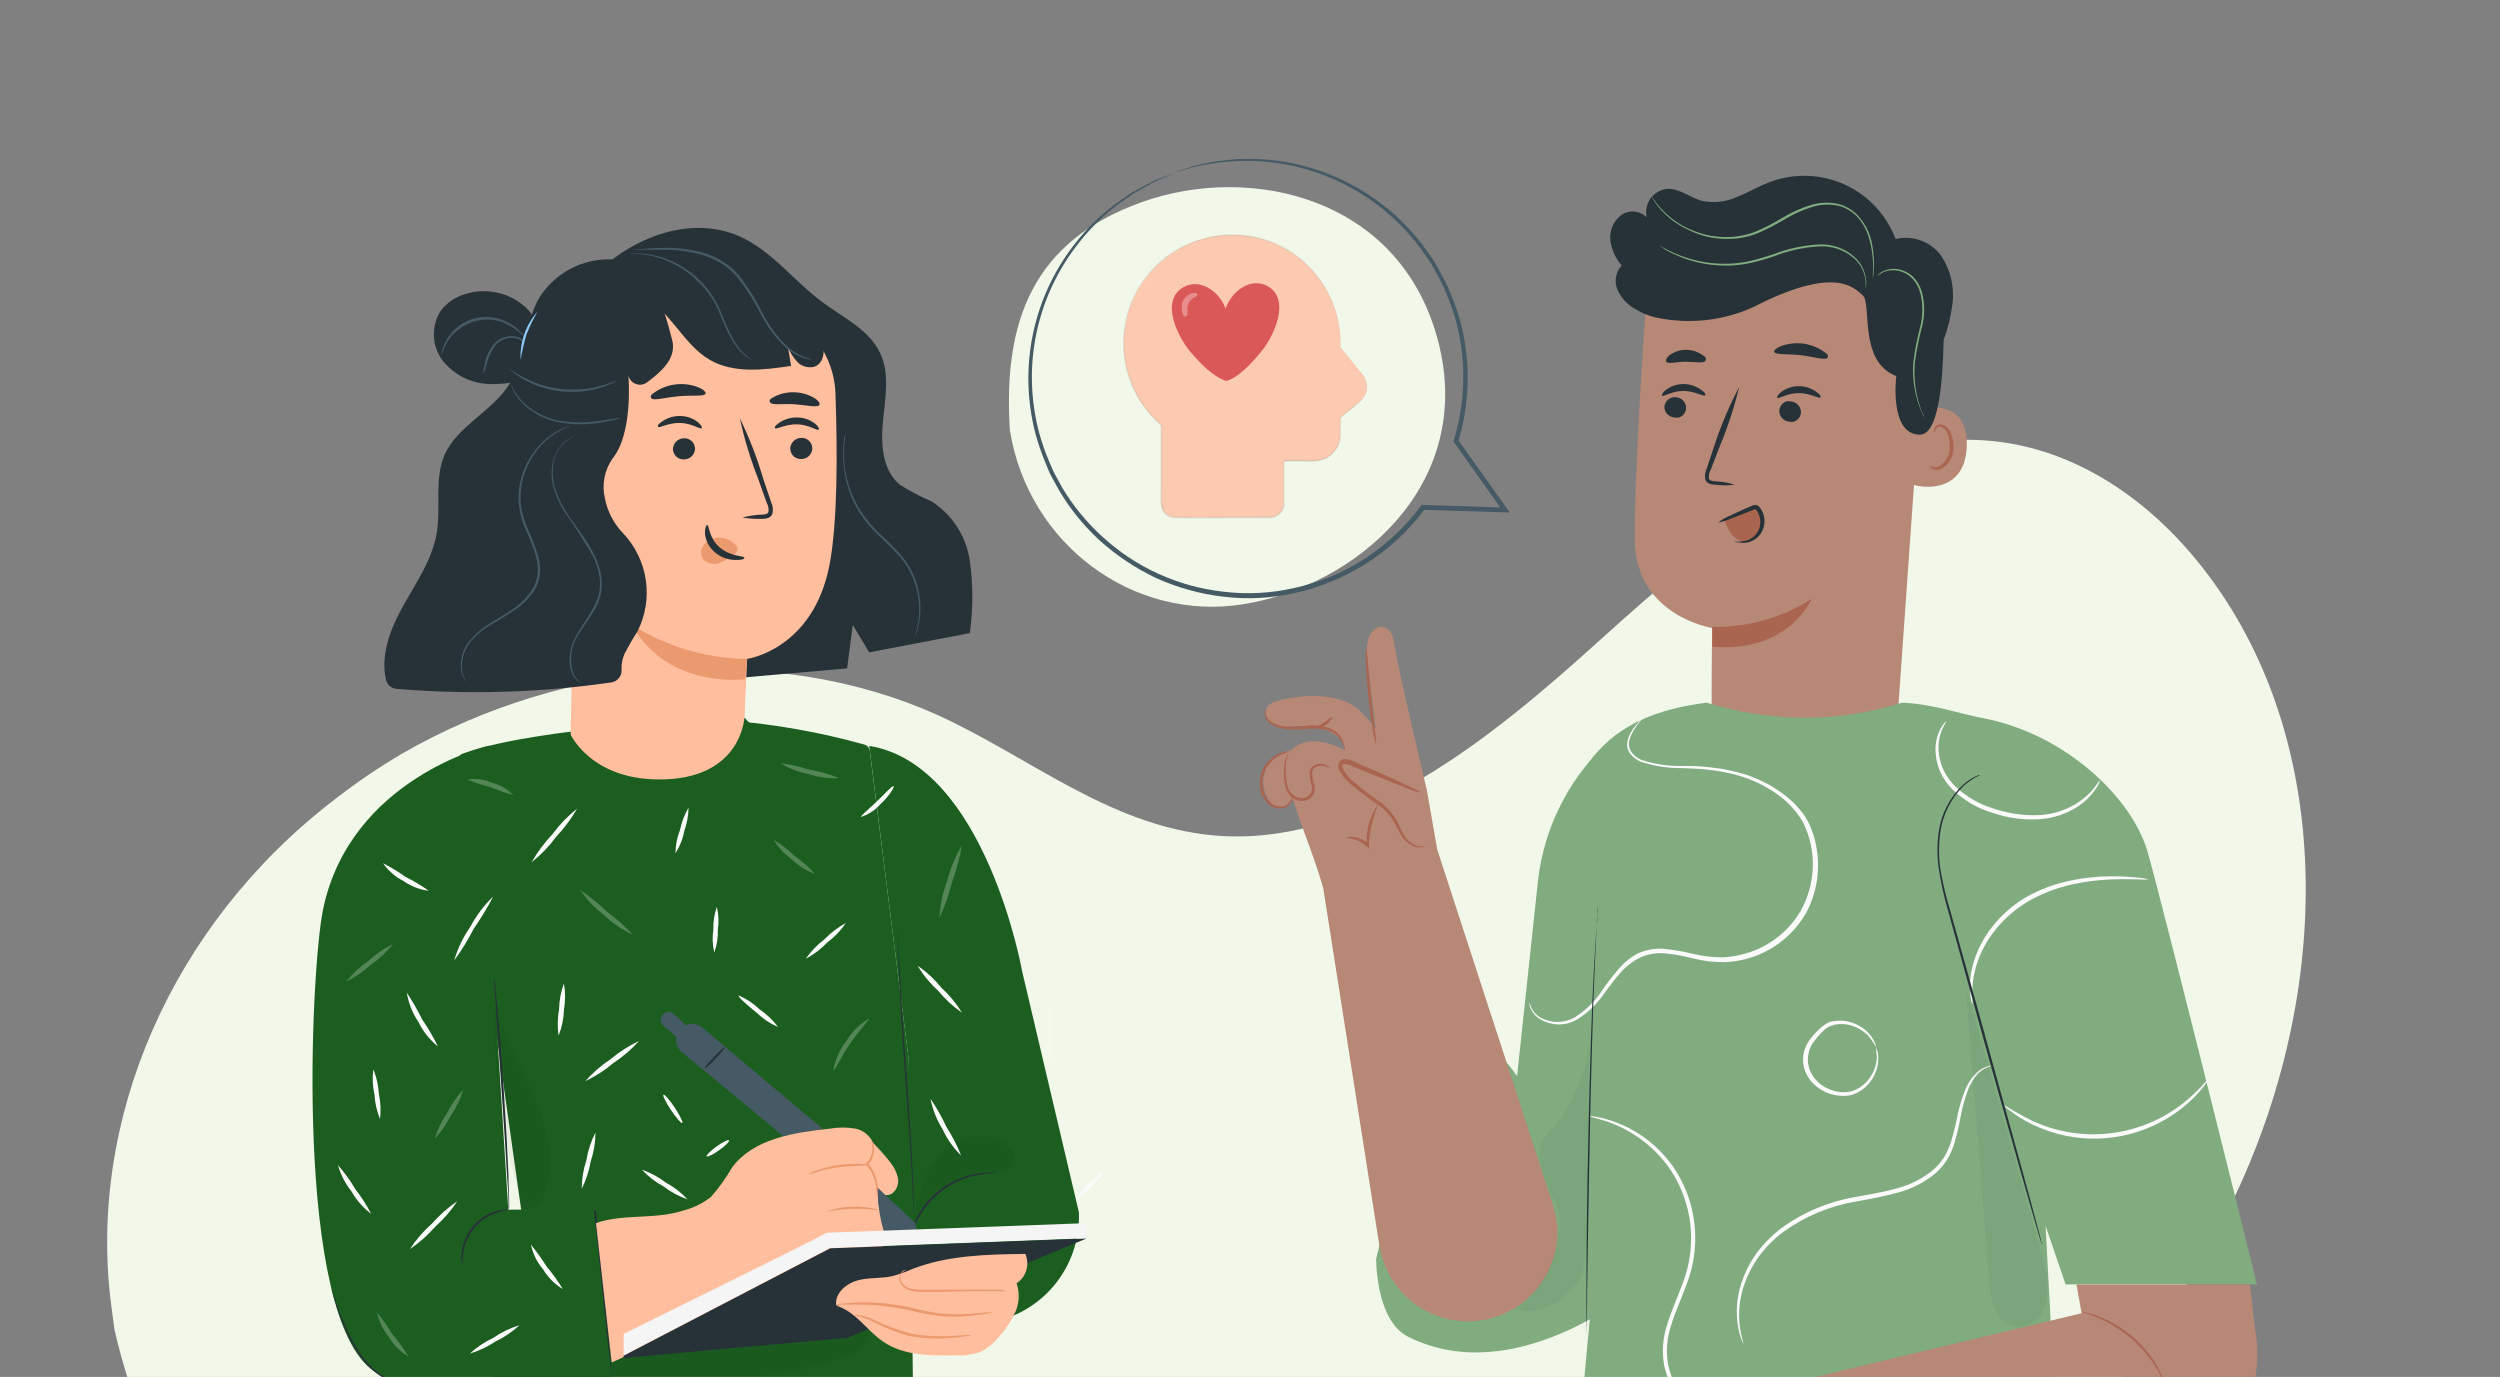 <svg width="256" height="141" viewBox="0 0 256 141" fill="none" xmlns="http://www.w3.org/2000/svg">
<rect x="0" y="0" width="256" height="141" fill="#808080" stroke="none"/>
<g clip-path="url(#clip0_4888_570390)">
<path d="M11.732 136.217L11.429 133.95C8.836 114.931 17.439 94.726 34.315 81.832C36.475 80.15 38.741 78.608 41.098 77.216C58.178 67.333 79.59 65.794 96.075 73.25C105.711 77.654 114.197 85.046 125.312 85.619C139.749 86.319 152.925 75.423 164.091 65.317C175.257 55.21 188.436 44.294 202.875 45.075C211.918 45.567 219.52 50.798 224.848 57.265C238.965 74.385 239.184 100.415 228.975 122.239C218.767 144.063 199.368 161.876 177.873 174.655C147.711 192.55 111.588 201.589 79.112 195.479C46.636 189.369 18.859 166.831 11.732 136.217Z" fill="#F1F8E9"/>
<path d="M103.411 44.071C102.703 32.89 105.748 24.686 116.94 20.691C128.132 16.696 143.49 20.222 147.288 35.018C151.086 49.815 138.683 60.033 127.35 61.868C116.017 63.702 105.299 55.734 103.411 44.071Z" fill="#F1F8E9"/>
<g opacity="0.2">
<path opacity="0.2" d="M122 30.439C121.98 30.634 121.904 30.818 121.78 30.969C121.658 31.119 121.495 31.23 121.31 31.289C121.124 31.345 120.926 31.345 120.74 31.289C120.552 31.239 120.383 31.134 120.253 30.988C120.123 30.843 120.039 30.662 120.01 30.469C119.983 30.279 120.01 30.084 120.09 29.909C120.169 29.73 120.302 29.579 120.47 29.479C120.634 29.373 120.825 29.318 121.02 29.319C121.298 29.343 121.555 29.472 121.74 29.679C121.834 29.781 121.905 29.901 121.95 30.032C121.995 30.163 122.012 30.302 122 30.439Z" fill="white"/>
</g>
<path d="M157.478 90.304L155.348 110.194C155.348 110.194 151.178 103.894 148.348 106.704C145.518 109.514 140.918 128.904 140.918 128.904C140.918 128.904 140.858 135.274 144.238 136.904C155.098 142.314 167.238 132.154 167.238 132.154L165.518 75.234C160.989 79.029 158.108 84.43 157.478 90.304Z" fill="#80AC7F"/>
<path d="M194.1 76.484L175.32 74.984C175.21 72.773 175.32 64.303 175.32 64.303C175.32 64.303 167.5 63.093 167.41 55.303C167.32 47.514 168.67 29.544 168.67 29.544C173.112 27.631 177.984 26.941 182.782 27.544C187.58 28.147 192.13 30.021 195.96 32.974L197.11 33.853L194.1 76.484Z" fill="#B78876"/>
<path d="M175.348 64.194C178.956 64.261 182.502 63.255 185.538 61.304C185.538 61.304 183.128 66.924 175.328 66.224L175.348 64.194Z" fill="#AA6550"/>
<path d="M196.198 41.933C196.328 41.933 201.568 40.353 201.398 45.693C201.228 51.033 195.898 49.763 195.898 49.603C195.898 49.443 196.198 41.933 196.198 41.933Z" fill="#B78876"/>
<path d="M197.58 47.634C197.58 47.634 197.68 47.704 197.83 47.784C198.054 47.874 198.305 47.874 198.53 47.784C198.877 47.579 199.164 47.286 199.362 46.935C199.561 46.584 199.663 46.187 199.66 45.784C199.687 45.333 199.612 44.882 199.44 44.464C199.399 44.291 199.312 44.133 199.19 44.004C199.073 43.875 198.925 43.778 198.76 43.724C198.655 43.694 198.542 43.701 198.442 43.745C198.341 43.789 198.259 43.866 198.21 43.964C198.13 44.104 198.21 44.214 198.13 44.224C198.05 44.234 198.02 44.134 198.07 43.904C198.106 43.776 198.183 43.663 198.29 43.584C198.364 43.531 198.448 43.492 198.538 43.472C198.627 43.451 198.719 43.449 198.81 43.464C199.032 43.516 199.235 43.626 199.4 43.784C199.567 43.936 199.691 44.129 199.76 44.344C199.968 44.815 200.061 45.33 200.03 45.844C200.04 46.32 199.91 46.788 199.655 47.19C199.401 47.592 199.034 47.91 198.6 48.104C198.455 48.134 198.305 48.134 198.16 48.104C198.01 48.073 197.87 48.008 197.75 47.914C197.59 47.764 197.57 47.634 197.58 47.634Z" fill="#AA6550"/>
<path d="M170.429 41.633C170.429 41.923 170.54 42.203 170.739 42.413C170.942 42.622 171.218 42.744 171.509 42.753C171.648 42.783 171.791 42.783 171.929 42.753C172.067 42.713 172.194 42.642 172.299 42.543C172.404 42.448 172.489 42.332 172.549 42.203C172.617 42.077 172.655 41.937 172.659 41.793C172.66 41.503 172.549 41.224 172.349 41.013C172.151 40.804 171.878 40.681 171.589 40.673C171.444 40.658 171.297 40.675 171.159 40.723C171.026 40.767 170.903 40.839 170.799 40.933C170.689 41.026 170.6 41.142 170.539 41.273C170.482 41.386 170.445 41.508 170.429 41.633Z" fill="#263238"/>
<path d="M170.19 40.514C170.33 40.664 171.19 40.034 172.38 40.034C173.57 40.034 174.46 40.644 174.59 40.484C174.72 40.324 174.51 40.144 174.14 39.874C173.624 39.514 173.009 39.322 172.38 39.324C171.756 39.325 171.148 39.521 170.64 39.884C170.25 40.184 170.13 40.444 170.19 40.514Z" fill="#263238"/>
<path d="M182.199 42.064C182.196 42.353 182.306 42.632 182.506 42.842C182.706 43.051 182.98 43.174 183.269 43.184C183.407 43.214 183.55 43.214 183.689 43.184C183.827 43.144 183.954 43.072 184.059 42.974C184.164 42.88 184.252 42.769 184.319 42.644C184.381 42.516 184.415 42.376 184.419 42.234C184.421 42.09 184.395 41.947 184.342 41.813C184.289 41.679 184.209 41.557 184.109 41.454C183.911 41.243 183.638 41.117 183.349 41.104C183.21 41.079 183.068 41.079 182.929 41.104C182.792 41.149 182.666 41.221 182.558 41.315C182.45 41.41 182.361 41.525 182.299 41.654C182.241 41.784 182.207 41.922 182.199 42.064Z" fill="#263238"/>
<path d="M181.991 40.734C182.131 40.884 182.991 40.254 184.181 40.254C185.371 40.254 186.261 40.864 186.391 40.704C186.521 40.544 186.311 40.374 185.951 40.094C185.43 39.735 184.813 39.543 184.181 39.544C183.557 39.545 182.948 39.741 182.441 40.104C182.051 40.414 181.931 40.634 181.991 40.734Z" fill="#263238"/>
<path d="M177.631 49.634C176.982 49.429 176.31 49.312 175.631 49.284C175.321 49.284 175.041 49.194 174.981 48.984C174.958 48.666 175.031 48.349 175.191 48.074C175.484 47.334 175.784 46.554 176.091 45.734C176.915 43.756 177.584 41.716 178.091 39.634C177.086 41.536 176.243 43.52 175.571 45.564L174.791 47.924C174.598 48.293 174.541 48.717 174.631 49.124C174.676 49.23 174.744 49.326 174.831 49.404C174.921 49.478 175.027 49.533 175.141 49.564C175.31 49.612 175.485 49.636 175.661 49.634C176.314 49.723 176.977 49.723 177.631 49.634Z" fill="#263238"/>
<path d="M181.677 36.034C181.797 36.364 183.007 36.204 184.407 36.374C185.807 36.544 186.957 36.924 187.137 36.634C187.317 36.344 187.027 36.194 186.567 35.874C185.952 35.492 185.259 35.252 184.539 35.174C183.819 35.096 183.09 35.182 182.407 35.424C181.887 35.634 181.627 35.874 181.677 36.034Z" fill="#263238"/>
<path d="M170.628 37.044C170.838 37.314 171.628 37.044 172.628 37.044C173.628 37.044 174.468 37.234 174.628 36.944C174.788 36.654 174.628 36.534 174.208 36.274C173.715 35.962 173.14 35.805 172.558 35.824C171.976 35.846 171.413 36.037 170.938 36.374C170.648 36.634 170.538 36.904 170.628 37.044Z" fill="#263238"/>
<path d="M164.899 24.634C164.848 24.148 164.916 23.657 165.099 23.204C165.287 22.754 165.587 22.358 165.969 22.054C166.359 21.762 166.843 21.624 167.329 21.664C167.813 21.701 168.27 21.906 168.619 22.244C168.547 21.914 168.547 21.573 168.619 21.244C168.681 20.916 168.814 20.605 169.009 20.334C169.201 20.061 169.45 19.832 169.739 19.664C170.027 19.494 170.347 19.385 170.679 19.344C171.959 19.264 173.039 20.224 174.269 20.564C175.498 20.826 176.78 20.678 177.919 20.144C179.079 19.684 180.159 19.034 181.329 18.604C183.803 17.703 186.532 17.814 188.925 18.913C191.317 20.012 193.18 22.01 194.109 24.474C194.973 24.267 195.88 24.322 196.713 24.631C197.547 24.941 198.269 25.492 198.789 26.214C199.783 27.723 200.179 29.549 199.899 31.334C199.737 32.533 199.442 33.71 199.019 34.844V35.144C198.929 39.444 198.449 44.484 196.609 44.514C193.419 44.514 194.179 38.514 194.179 38.514C190.259 37.004 191.719 31.124 190.739 30.234C189.759 29.344 187.739 27.234 179.499 31.464C176.456 32.835 173.06 33.216 169.789 32.554L169.579 32.504H169.509C168.763 32.32 168.051 32.02 167.399 31.614C166.604 31.167 165.979 30.471 165.619 29.634C165.448 29.23 165.399 28.785 165.479 28.354C165.552 27.918 165.754 27.514 166.059 27.194C165.438 26.467 165.036 25.58 164.899 24.634Z" fill="#263238"/>
<path d="M209.468 125.524L210.058 136.614L211.388 152.524H161.178L163.358 128.994L159.078 91.814C159.458 78.634 164.498 73.204 174.788 71.954L173.978 72.054L174.788 71.954C181.296 74.008 188.279 74.008 194.788 71.954C197.878 72.084 200.448 73.034 203.088 73.544C211.378 75.134 218.208 81.544 219.878 87.114C221.238 91.704 231.118 131.524 231.118 131.524H211.518L209.468 125.524Z" fill="#80AC7F"/>
<path d="M176.609 53.334C176.779 53.82 177.015 54.281 177.309 54.704C177.459 54.914 177.653 55.088 177.879 55.214C178.1 55.343 178.345 55.425 178.599 55.454C178.875 55.454 179.146 55.386 179.389 55.254C179.628 55.123 179.831 54.934 179.979 54.704C180.267 54.234 180.4 53.684 180.359 53.134C180.359 52.644 180.109 52.054 179.619 51.994C179.415 51.992 179.213 52.036 179.029 52.124L176.449 53.124" fill="#AA6550"/>
<path d="M177.637 55.454C178.103 55.492 178.572 55.437 179.017 55.294C179.264 55.193 179.489 55.043 179.677 54.853C179.866 54.663 180.014 54.438 180.114 54.19C180.213 53.942 180.262 53.676 180.258 53.409C180.253 53.142 180.195 52.878 180.087 52.634C180.03 52.496 179.956 52.365 179.867 52.244C179.757 52.134 179.777 52.144 179.667 52.154L179.257 52.324L178.817 52.494C178.257 52.714 177.767 52.914 177.347 53.064C176.897 53.269 176.423 53.42 175.937 53.514C176.324 53.207 176.756 52.961 177.217 52.784C177.617 52.594 178.097 52.344 178.647 52.114L179.067 51.934L179.537 51.734C179.661 51.694 179.793 51.694 179.917 51.734C180.031 51.782 180.128 51.861 180.197 51.964C180.318 52.114 180.419 52.278 180.497 52.454C180.63 52.77 180.695 53.111 180.687 53.454C180.664 53.802 180.573 54.142 180.417 54.454C180.276 54.709 180.085 54.933 179.857 55.114C179.628 55.295 179.367 55.431 179.087 55.514C178.72 55.614 178.334 55.614 177.967 55.514C177.787 55.574 177.627 55.484 177.637 55.454Z" fill="#263238"/>
<path d="M158.997 123.303L147.177 87.003L146.107 80.903C146.107 80.903 142.887 67.313 142.787 65.973C142.627 64.413 141.787 64.123 141.267 64.203C140.387 64.363 139.867 65.533 139.967 66.853C139.967 67.303 140.857 74.593 140.857 74.593C140.357 73.952 139.816 73.344 139.237 72.773C138.007 71.533 135.397 71.013 132.817 71.383C130.237 71.753 129.537 72.083 129.637 73.093C129.659 73.284 129.727 73.466 129.837 73.623C129.94 73.785 130.081 73.919 130.247 74.013C130.766 74.365 131.397 74.512 132.017 74.423C136.167 73.893 137.517 76.003 137.517 76.003L137.657 76.793C137.657 76.793 134.937 75.263 133.017 76.243C132.729 76.386 132.471 76.583 132.257 76.823C131.695 76.894 131.158 77.104 130.697 77.433C130.236 77.771 129.871 78.222 129.637 78.743C129.406 79.264 129.317 79.837 129.377 80.403C129.429 80.97 129.633 81.513 129.967 81.973C130.105 82.212 130.311 82.404 130.559 82.525C130.806 82.646 131.084 82.691 131.357 82.653C131.627 82.536 131.864 82.354 132.047 82.123C132.153 82.012 132.267 81.909 132.387 81.813L133.097 83.993C133.097 83.993 134.937 88.803 135.507 90.993L141.247 127.553C141.437 128.757 141.865 129.91 142.506 130.947C143.146 131.983 143.986 132.882 144.978 133.59C145.969 134.298 147.091 134.802 148.279 135.072C149.467 135.342 150.697 135.373 151.897 135.163C153.191 134.934 154.421 134.433 155.507 133.693C156.586 132.949 157.493 131.984 158.169 130.861C158.845 129.739 159.274 128.485 159.427 127.183C159.562 125.874 159.416 124.551 158.997 123.303Z" fill="#B78876"/>
<path d="M145.928 86.633C145.541 86.729 145.133 86.701 144.762 86.554C144.391 86.407 144.076 86.148 143.858 85.814C143.378 85.194 143.118 84.403 142.688 83.743C141.358 81.743 138.688 81.034 137.438 78.993C137.268 78.704 137.148 78.303 137.388 78.073C137.628 77.844 137.978 77.974 138.268 78.073L145.538 81.133" fill="#B78876"/>
<path d="M145.527 81.144C145.29 80.984 145.039 80.847 144.777 80.734C144.277 80.494 143.557 80.174 142.657 79.734L139.497 78.364L138.587 77.964C138.237 77.75 137.818 77.678 137.417 77.764C137.298 77.823 137.198 77.913 137.127 78.024C137.06 78.139 137.026 78.271 137.027 78.404C137.044 78.622 137.109 78.834 137.217 79.024C137.414 79.357 137.645 79.669 137.907 79.954C138.972 80.884 140.098 81.743 141.277 82.524C141.756 82.881 142.175 83.314 142.517 83.804C142.801 84.25 143.061 84.71 143.297 85.184C143.458 85.565 143.7 85.906 144.007 86.184C144.316 86.447 144.677 86.641 145.067 86.754C145.647 86.864 145.947 86.644 145.917 86.634C145.649 86.684 145.375 86.684 145.107 86.634C144.757 86.504 144.44 86.299 144.177 86.034C143.913 85.772 143.706 85.459 143.567 85.114C143.347 84.674 143.127 84.184 142.817 83.674C142.46 83.151 142.029 82.682 141.537 82.284C140.386 81.499 139.284 80.644 138.237 79.724C137.992 79.469 137.778 79.187 137.597 78.884C137.437 78.604 137.417 78.294 137.597 78.254C137.883 78.238 138.167 78.304 138.417 78.444L139.337 78.824L142.537 80.114L144.697 80.954C144.963 81.056 145.243 81.12 145.527 81.144Z" fill="#AA6550"/>
<path d="M137.72 76.853C137.616 76.361 137.401 75.899 137.09 75.503C136.728 75.104 136.248 74.831 135.72 74.723C135.061 74.594 134.386 74.57 133.72 74.653C133.028 74.718 132.332 74.718 131.64 74.653C131.06 74.596 130.506 74.389 130.03 74.053C129.869 73.931 129.739 73.774 129.65 73.593C129.558 73.417 129.51 73.222 129.51 73.023C129.498 72.881 129.529 72.738 129.6 72.613C129.6 72.613 129.6 72.763 129.6 73.013C129.62 73.19 129.678 73.361 129.77 73.513C129.864 73.668 129.99 73.801 130.14 73.903C130.597 74.193 131.12 74.362 131.66 74.393C132.327 74.432 132.996 74.412 133.66 74.333C134.354 74.246 135.057 74.28 135.74 74.433C136.316 74.562 136.831 74.883 137.2 75.343C137.44 75.653 137.601 76.017 137.67 76.403C137.728 76.546 137.746 76.702 137.72 76.853Z" fill="#AA6550"/>
<path d="M139.889 66.363C139.99 66.837 140.047 67.319 140.059 67.803C140.159 68.803 140.269 69.983 140.399 71.293C140.529 72.603 140.679 73.783 140.789 74.773C140.872 75.252 140.915 75.737 140.919 76.223C140.749 75.766 140.638 75.289 140.589 74.803C140.429 73.923 140.249 72.693 140.109 71.323C139.969 69.953 139.889 68.713 139.859 67.823C139.809 67.337 139.819 66.847 139.889 66.363Z" fill="#AA6550"/>
<path d="M136.24 78.634C136.089 78.614 135.941 78.574 135.8 78.514C135.618 78.445 135.424 78.414 135.23 78.424C135.033 78.431 134.841 78.486 134.67 78.584C134.567 78.656 134.485 78.752 134.43 78.864C134.377 78.977 134.353 79.1 134.36 79.224C134.381 79.54 134.438 79.852 134.53 80.154C134.675 80.527 134.675 80.941 134.53 81.314C134.425 81.508 134.274 81.673 134.09 81.794C133.909 81.911 133.704 81.987 133.49 82.014C133.275 82.035 133.058 82.014 132.85 81.954C132.647 81.885 132.457 81.78 132.29 81.644C131.98 81.383 131.757 81.035 131.65 80.644C131.499 80.037 131.441 79.409 131.48 78.784C131.485 78.36 131.567 77.94 131.72 77.544C131.772 77.397 131.857 77.263 131.97 77.154C131.897 77.309 131.837 77.47 131.79 77.634C131.689 78.029 131.642 78.436 131.65 78.844C131.648 79.441 131.722 80.036 131.87 80.614C131.972 80.944 132.178 81.231 132.458 81.433C132.737 81.635 133.075 81.741 133.42 81.734C133.593 81.717 133.758 81.655 133.9 81.554C134.043 81.459 134.163 81.333 134.25 81.184C134.375 80.863 134.375 80.506 134.25 80.184C134.159 79.859 134.112 79.522 134.11 79.184C134.102 79.02 134.14 78.858 134.22 78.714C134.298 78.573 134.412 78.456 134.55 78.374C134.745 78.274 134.961 78.223 135.18 78.224C135.402 78.224 135.621 78.275 135.82 78.374C136.11 78.564 136.27 78.634 136.24 78.634Z" fill="#AA6550"/>
<path d="M132.347 81.444C132.392 81.58 132.392 81.727 132.347 81.864C132.29 82.053 132.191 82.228 132.057 82.374C131.925 82.52 131.761 82.633 131.577 82.704C131.299 82.794 131.004 82.814 130.717 82.764C130.429 82.705 130.16 82.574 129.937 82.384C129.407 81.91 129.078 81.252 129.017 80.544C128.947 79.851 129.09 79.153 129.427 78.544C129.712 78.052 130.123 77.645 130.617 77.364C130.944 77.174 131.304 77.045 131.677 76.984C131.812 76.953 131.952 76.953 132.087 76.984C131.611 77.104 131.153 77.289 130.727 77.534C130.232 77.847 129.837 78.294 129.587 78.824C129.329 79.351 129.232 79.942 129.307 80.524C129.354 81.161 129.64 81.757 130.107 82.194C130.292 82.365 130.52 82.482 130.767 82.534C131.009 82.599 131.265 82.599 131.507 82.534C131.67 82.477 131.819 82.389 131.947 82.274C132.075 82.158 132.175 82.014 132.237 81.854C132.337 81.634 132.317 81.444 132.347 81.444Z" fill="#AA6550"/>
<path d="M137.878 85.773C138.1 85.68 138.343 85.656 138.578 85.703C139.185 85.77 139.752 86.037 140.188 86.463L139.958 86.563C139.933 86.23 139.933 85.896 139.958 85.563C140.043 84.407 140.452 83.298 141.138 82.363C140.712 83.4 140.413 84.484 140.248 85.593C140.207 85.925 140.187 86.259 140.188 86.593V86.923L139.958 86.683C139.56 86.292 139.056 86.024 138.508 85.913C138.138 85.803 137.878 85.803 137.878 85.773Z" fill="#AA6550"/>
<path d="M136.409 73.404C136.479 73.404 136.259 73.984 135.649 74.324C135.039 74.664 134.449 74.584 134.469 74.504C134.489 74.424 134.979 74.374 135.469 74.064C135.959 73.754 136.339 73.354 136.409 73.404Z" fill="#AA6550"/>
<path d="M168.369 73.394C168.369 73.394 168.199 73.574 167.919 73.914C167.49 74.396 167.151 74.951 166.919 75.554C166.85 75.76 166.81 75.976 166.799 76.194C166.798 76.428 166.857 76.658 166.969 76.864C167.259 77.338 167.709 77.693 168.239 77.864C169.533 78.267 170.884 78.459 172.239 78.434C172.999 78.434 173.819 78.434 174.659 78.524L175.939 78.674C176.389 78.724 176.829 78.844 177.269 78.924C179.188 79.31 180.998 80.116 182.569 81.284C183.428 81.906 184.178 82.667 184.789 83.534C184.936 83.76 185.076 84 185.209 84.254C185.339 84.514 185.429 84.763 185.529 85.013C185.728 85.539 185.878 86.081 185.979 86.634C186.429 88.945 186.076 91.34 184.979 93.424C183.827 95.474 181.99 97.053 179.789 97.884C178.745 98.275 177.643 98.492 176.529 98.524C175.47 98.532 174.415 98.404 173.389 98.144C172.439 97.901 171.474 97.727 170.499 97.624C169.596 97.543 168.688 97.705 167.869 98.094C167.106 98.49 166.427 99.03 165.869 99.684C165.309 100.304 164.869 100.954 164.379 101.574C163.612 102.752 162.586 103.741 161.379 104.464C160.861 104.74 160.286 104.89 159.699 104.904C159.206 104.903 158.718 104.811 158.259 104.634C157.889 104.493 157.549 104.283 157.259 104.014C157.053 103.811 156.884 103.574 156.759 103.314C156.659 103.101 156.607 102.869 156.609 102.634C156.678 102.851 156.758 103.065 156.849 103.274C156.978 103.514 157.147 103.73 157.349 103.914C157.644 104.159 157.983 104.346 158.349 104.464C158.811 104.622 159.302 104.68 159.789 104.634C160.295 104.594 160.787 104.444 161.229 104.194C162.39 103.471 163.374 102.497 164.109 101.344C164.569 100.675 165.063 100.031 165.589 99.414C166.142 98.72 166.82 98.136 167.589 97.694C168.467 97.264 169.445 97.081 170.419 97.164C171.413 97.264 172.399 97.434 173.369 97.674C174.352 97.91 175.358 98.031 176.369 98.034C177.425 97.985 178.468 97.773 179.459 97.403C181.579 96.623 183.351 95.112 184.459 93.144C185.528 91.159 185.881 88.868 185.459 86.653C185.357 86.129 185.21 85.613 185.019 85.114C184.909 84.864 184.829 84.614 184.719 84.394C184.601 84.16 184.471 83.933 184.329 83.714C183.757 82.871 183.051 82.127 182.239 81.513C180.717 80.375 178.967 79.581 177.109 79.184C176.659 79.104 176.219 78.984 175.809 78.934L174.549 78.774C173.716 78.714 172.916 78.674 172.149 78.653C170.745 78.665 169.349 78.442 168.019 77.994C167.509 77.791 167.077 77.43 166.789 76.964C166.668 76.725 166.61 76.46 166.619 76.194C166.63 75.958 166.677 75.725 166.759 75.504C167.016 74.88 167.401 74.318 167.889 73.854C168.027 73.679 168.189 73.525 168.369 73.394Z" fill="#FAFAFA"/>
<path d="M201.979 102.863C201.859 102.542 201.789 102.205 201.769 101.863C201.669 100.937 201.73 99.999 201.949 99.093C202.277 97.745 202.861 96.472 203.669 95.343C204.657 93.961 205.92 92.796 207.379 91.923C208.846 91.081 210.44 90.483 212.099 90.153C213.442 89.879 214.808 89.738 216.179 89.733C217.101 89.725 218.023 89.772 218.939 89.873C219.279 89.882 219.617 89.943 219.939 90.053C219.939 90.133 218.509 89.973 216.199 90.053C214.853 90.104 213.514 90.274 212.199 90.563C210.593 90.912 209.051 91.51 207.629 92.333C206.224 93.174 205 94.286 204.029 95.603C203.231 96.678 202.641 97.892 202.289 99.183C202.048 100.056 201.94 100.959 201.969 101.863C201.997 102.196 202.001 102.53 201.979 102.863Z" fill="#FAFAFA"/>
<path d="M226.119 110.543C225.987 110.829 225.812 111.092 225.599 111.323C225.071 111.991 224.478 112.604 223.829 113.153C222.153 114.575 220.175 115.597 218.046 116.143C215.917 116.688 213.692 116.743 211.539 116.303C210.297 116.046 209.094 115.629 207.959 115.063C207.194 114.689 206.471 114.236 205.799 113.713C205.537 113.542 205.304 113.329 205.109 113.083C206.078 113.701 207.079 114.265 208.109 114.773C210.616 115.934 213.397 116.374 216.139 116.044C218.882 115.713 221.479 114.626 223.639 112.903C225.279 111.573 226.049 110.483 226.119 110.543Z" fill="#FAFAFA"/>
<path d="M203.928 109.124C203.802 109.197 203.668 109.254 203.528 109.294C203.153 109.448 202.813 109.675 202.528 109.964C202.093 110.438 201.753 110.991 201.528 111.594C201.222 112.403 200.984 113.236 200.818 114.084C200.638 115.127 200.398 116.159 200.098 117.174C199.915 117.754 199.66 118.308 199.338 118.824C198.982 119.365 198.547 119.85 198.048 120.264C196.972 121.124 195.729 121.751 194.398 122.104C192.998 122.479 191.579 122.782 190.148 123.014C187.418 123.464 184.83 124.543 182.588 126.164C181.633 126.884 180.787 127.74 180.078 128.704C179.472 129.552 178.987 130.481 178.638 131.464C178.129 132.896 177.968 134.428 178.168 135.934C178.328 137.004 178.568 137.564 178.528 137.574C178.451 137.451 178.387 137.321 178.338 137.184C178.268 137.019 178.211 136.848 178.168 136.674C178.096 136.441 178.039 136.204 177.998 135.964C177.717 134.427 177.83 132.845 178.328 131.364C178.664 130.34 179.146 129.37 179.758 128.484C180.484 127.479 181.349 126.584 182.328 125.824C184.611 124.142 187.26 123.024 190.058 122.564C191.518 122.284 192.948 122.064 194.268 121.684C195.542 121.344 196.736 120.752 197.778 119.944C198.247 119.566 198.659 119.122 198.998 118.624C199.303 118.137 199.551 117.617 199.738 117.074C200.045 116.068 200.299 115.047 200.498 114.014C200.685 113.149 200.95 112.302 201.288 111.484C201.552 110.859 201.939 110.294 202.428 109.824C202.739 109.529 203.116 109.313 203.528 109.194C203.657 109.149 203.792 109.125 203.928 109.124Z" fill="#FAFAFA"/>
<path d="M192.1 107.284C192.251 107.563 192.33 107.876 192.33 108.193C192.37 109.063 192.12 109.921 191.62 110.634C191.283 111.138 190.826 111.55 190.29 111.833C189.98 112.009 189.641 112.127 189.29 112.184C188.935 112.234 188.575 112.234 188.22 112.184C187.447 112.1 186.713 111.802 186.1 111.324C185.432 110.83 184.949 110.125 184.73 109.324C184.6 108.788 184.6 108.229 184.73 107.693C184.864 107.188 185.107 106.717 185.44 106.314C185.736 105.926 186.071 105.571 186.44 105.254C186.611 105.094 186.799 104.953 187 104.833C187.206 104.697 187.443 104.614 187.69 104.593L187.75 104.983L187.53 105.034L187.42 104.653C188.226 104.429 189.085 104.478 189.86 104.794C190.451 105.017 190.98 105.381 191.4 105.854C191.665 106.147 191.874 106.486 192.02 106.854C192.12 107.114 192.14 107.253 192.12 107.263C191.88 106.805 191.585 106.379 191.24 105.994C190.82 105.582 190.315 105.268 189.76 105.074C189.049 104.814 188.274 104.793 187.55 105.013L187.44 104.633L187.65 104.574L187.72 104.973C187.335 105.06 186.986 105.263 186.72 105.553C186.388 105.853 186.089 106.189 185.83 106.553C185.522 106.912 185.309 107.342 185.21 107.803C185.095 108.263 185.095 108.744 185.21 109.203C185.4 109.922 185.822 110.559 186.41 111.013C186.961 111.436 187.612 111.709 188.3 111.803C188.632 111.852 188.968 111.852 189.3 111.803C189.595 111.75 189.881 111.655 190.15 111.523C190.643 111.272 191.071 110.909 191.4 110.464C191.886 109.811 192.162 109.026 192.19 108.214C192.143 107.905 192.113 107.595 192.1 107.284Z" fill="#FAFAFA"/>
<path d="M163.579 92.874C163.589 92.913 163.589 92.955 163.579 92.994V93.334C163.579 93.664 163.579 94.104 163.509 94.664C163.439 95.824 163.379 97.494 163.279 99.564C163.109 103.704 162.939 109.424 162.809 115.744C162.679 122.064 162.589 127.744 162.529 131.934C162.529 133.934 162.469 135.664 162.449 136.834C162.449 137.404 162.449 137.834 162.449 138.164V138.634C162.438 138.595 162.438 138.553 162.449 138.514V131.934C162.449 127.794 162.519 122.064 162.659 115.744C162.799 109.424 162.979 103.744 163.199 99.564C163.319 97.494 163.409 95.814 163.509 94.664C163.509 94.094 163.589 93.664 163.609 93.334C163.601 93.221 163.601 93.107 163.609 92.994C163.595 92.955 163.584 92.915 163.579 92.874Z" fill="#263238"/>
<g opacity="0.2">
<path opacity="0.2" d="M155.128 133.934C157.598 135.114 160.818 132.844 162.078 130.424C162.419 127.747 162.609 125.053 162.648 122.354C162.468 117.294 162.848 112.294 162.648 107.234C162.265 110.261 161.014 113.112 159.048 115.444C158.439 116.026 157.974 116.742 157.688 117.534C157.328 118.994 158.438 121.614 159.158 122.934C161.368 126.934 156.548 133.934 155.268 133.834" fill="black"/>
</g>
<g opacity="0.2">
<path opacity="0.2" d="M201.281 100.954C202.081 111.027 202.887 121.101 203.701 131.174C203.721 132.13 203.9 133.077 204.231 133.974C204.395 134.423 204.666 134.824 205.021 135.144C205.373 135.47 205.798 135.707 206.261 135.834C206.991 135.894 207.719 135.69 208.312 135.259C208.905 134.828 209.323 134.198 209.491 133.484C209.775 132.045 209.682 130.557 209.221 129.164C208.611 126.744 207.941 124.354 207.221 121.954C205.221 115.007 203.247 108.057 201.301 101.104" fill="black"/>
</g>
<path d="M173.59 152.554C173.891 152.056 174.117 151.517 174.26 150.954C174.504 149.376 174.241 147.763 173.51 146.344C173.09 145.434 172.51 144.484 171.91 143.444C171.237 142.336 170.734 141.132 170.42 139.874C170.157 138.444 170.264 136.971 170.73 135.594C171.17 134.174 171.81 132.784 172.33 131.334C173.366 128.625 173.444 125.643 172.55 122.884C172.165 121.69 171.602 120.56 170.88 119.534C169.296 117.338 167.066 115.691 164.5 114.824C163.42 114.464 162.79 114.384 162.8 114.324C162.946 114.304 163.094 114.304 163.24 114.324C163.677 114.39 164.108 114.487 164.53 114.614C166.093 115.065 167.554 115.816 168.83 116.824C169.711 117.526 170.498 118.34 171.17 119.244C171.929 120.298 172.522 121.461 172.93 122.694C173.878 125.542 173.811 128.63 172.74 131.434C172.21 132.904 171.56 134.284 171.14 135.664C170.692 136.968 170.578 138.364 170.81 139.724C171.102 140.947 171.581 142.117 172.23 143.194C172.8 144.244 173.38 145.194 173.79 146.194C174.518 147.675 174.736 149.356 174.41 150.974C174.297 151.404 174.115 151.812 173.87 152.184C173.71 152.454 173.6 152.564 173.59 152.554Z" fill="#FAFAFA"/>
<path d="M215.059 79.863C214.972 80.186 214.822 80.488 214.619 80.753C214.116 81.506 213.462 82.146 212.699 82.633C211.563 83.35 210.269 83.779 208.929 83.883C207.301 83.994 205.666 83.783 204.119 83.263C202.54 82.808 201.097 81.97 199.919 80.823C199.412 80.311 198.996 79.716 198.689 79.063C198.438 78.485 198.279 77.871 198.219 77.243C198.118 76.341 198.289 75.429 198.709 74.623C198.774 74.499 198.848 74.378 198.929 74.263C198.987 74.174 199.054 74.09 199.129 74.013C199.239 73.893 199.299 73.833 199.319 73.853C199.156 74.124 199.009 74.405 198.879 74.693C198.542 75.488 198.428 76.359 198.549 77.213C198.623 77.799 198.788 78.369 199.039 78.903C199.346 79.507 199.748 80.057 200.229 80.533C201.362 81.603 202.733 82.388 204.229 82.823C205.726 83.325 207.303 83.542 208.879 83.463C210.155 83.383 211.394 83.007 212.499 82.363C213.26 81.913 213.931 81.327 214.479 80.633C214.658 80.366 214.852 80.109 215.059 79.863Z" fill="#FAFAFA"/>
<path d="M209.019 127.393V127.273C209.019 127.183 208.949 127.053 208.909 126.903L208.489 125.473L206.979 120.203C205.729 115.733 203.979 109.593 202.119 102.793C201.179 99.393 200.279 96.163 199.469 93.203C199.062 91.809 198.748 90.389 198.529 88.953C198.349 87.693 198.349 86.413 198.529 85.153C198.794 83.313 199.676 81.618 201.029 80.343C201.406 80.016 201.823 79.737 202.269 79.513L202.629 79.363H202.759C202.154 79.651 201.592 80.021 201.089 80.463C199.78 81.741 198.935 83.42 198.689 85.233C198.514 86.474 198.514 87.733 198.689 88.973C198.931 90.4 199.265 91.81 199.689 93.193C200.509 96.143 201.419 99.383 202.369 102.783C204.239 109.583 205.949 115.783 207.179 120.203C207.779 122.413 208.269 124.203 208.609 125.513L208.989 126.953C208.989 127.113 209.059 127.233 209.079 127.333C209.061 127.355 209.041 127.375 209.019 127.393Z" fill="#263238"/>
<path d="M191.018 29.544C191.097 28.957 191.025 28.361 190.81 27.81C190.595 27.259 190.243 26.771 189.788 26.394C188.807 25.562 187.541 25.146 186.258 25.234C184.688 25.323 183.142 25.66 181.678 26.234C180.904 26.5 180.116 26.727 179.318 26.914C178.566 27.082 177.799 27.176 177.028 27.194C175.727 27.223 174.429 27.054 173.178 26.694C172.342 26.445 171.534 26.11 170.768 25.694C170.559 25.586 170.359 25.462 170.168 25.324C170.096 25.282 170.028 25.232 169.968 25.174C169.968 25.174 170.268 25.344 170.818 25.614C171.587 26.01 172.394 26.325 173.228 26.554C174.465 26.894 175.746 27.045 177.028 27.004C177.782 26.977 178.532 26.88 179.268 26.714C180.028 26.544 180.808 26.274 181.608 26.034C183.092 25.456 184.658 25.119 186.248 25.034C187.577 24.962 188.88 25.415 189.878 26.294C190.55 26.885 190.978 27.705 191.078 28.594C191.135 28.911 191.114 29.236 191.018 29.544Z" fill="#80AC7F"/>
<path d="M197.088 42.754C197.051 42.703 197.017 42.65 196.988 42.594C196.928 42.484 196.848 42.314 196.738 42.094C196.472 41.469 196.268 40.819 196.128 40.154C195.916 39.169 195.845 38.159 195.918 37.154C196.067 35.926 196.3 34.71 196.618 33.514C196.929 32.341 196.929 31.107 196.618 29.934C196.471 29.428 196.215 28.96 195.868 28.564C195.561 28.232 195.176 27.981 194.748 27.834C194.124 27.595 193.43 27.613 192.818 27.884C192.602 27.999 192.4 28.14 192.218 28.304C192.356 28.09 192.55 27.917 192.778 27.804C193.089 27.645 193.43 27.553 193.778 27.534C194.117 27.519 194.456 27.566 194.778 27.674C195.237 27.826 195.652 28.087 195.988 28.434C196.357 28.846 196.63 29.334 196.788 29.864C197.12 31.075 197.12 32.353 196.788 33.564C196.478 34.748 196.241 35.951 196.078 37.164C195.995 38.166 196.046 39.175 196.228 40.164C196.356 40.825 196.54 41.474 196.778 42.104C196.898 42.312 197.002 42.53 197.088 42.754Z" fill="#80AC7F"/>
<path d="M191.788 28.914C191.778 28.811 191.778 28.707 191.788 28.604C191.771 28.307 191.771 28.01 191.788 27.714C191.836 26.621 191.711 25.528 191.418 24.474C191.221 23.747 190.881 23.067 190.418 22.474C189.885 21.802 189.154 21.316 188.328 21.084C187.401 20.873 186.434 20.915 185.528 21.204C184.547 21.511 183.606 21.938 182.728 22.474C181.838 23.008 180.912 23.483 179.958 23.894C179.047 24.253 178.078 24.446 177.098 24.464C176.215 24.49 175.332 24.385 174.478 24.154C173.742 23.932 173.032 23.634 172.358 23.264C171.37 22.734 170.497 22.013 169.788 21.144C169.598 20.912 169.428 20.664 169.278 20.404C169.219 20.32 169.169 20.229 169.128 20.134C169.2 20.211 169.263 20.295 169.318 20.384C169.483 20.632 169.664 20.869 169.858 21.094C170.566 21.928 171.42 22.626 172.378 23.154C173.043 23.505 173.744 23.783 174.468 23.984C175.306 24.205 176.172 24.303 177.038 24.274C177.988 24.246 178.925 24.053 179.808 23.704C180.758 23.297 181.677 22.822 182.558 22.284C183.453 21.742 184.41 21.313 185.408 21.004C186.352 20.711 187.357 20.677 188.318 20.904C189.187 21.147 189.954 21.662 190.508 22.374C190.985 22.966 191.342 23.645 191.558 24.374C191.838 25.45 191.939 26.565 191.858 27.674C191.858 28.064 191.798 28.364 191.778 28.554C191.795 28.673 191.798 28.794 191.788 28.914Z" fill="#80AC7F"/>
<path d="M172.789 144.133L213.158 134.473L212.628 131.533H230.388L230.908 136.053C231.288 138.02 231.23 140.046 230.74 141.988C230.249 143.931 229.338 145.741 228.07 147.292C226.801 148.842 225.208 150.095 223.402 150.961C221.595 151.827 219.621 152.285 217.618 152.303L179.078 151.863L172.789 144.133Z" fill="#B78876"/>
<path d="M221.881 142.183C221.831 142.183 221.621 141.543 221.091 140.573C220.78 140.007 220.425 139.465 220.031 138.953C219.542 138.331 219.003 137.749 218.421 137.213C217.829 136.693 217.193 136.225 216.521 135.813C215.972 135.472 215.397 135.174 214.801 134.923C213.801 134.503 213.111 134.353 213.121 134.313C213.284 134.324 213.445 134.354 213.601 134.403C213.787 134.443 213.97 134.493 214.151 134.553C214.361 134.623 214.591 134.683 214.861 134.793C215.476 135.02 216.069 135.304 216.631 135.643C217.324 136.054 217.977 136.53 218.581 137.063C219.169 137.604 219.711 138.192 220.201 138.823C220.577 139.353 220.911 139.912 221.201 140.493C221.331 140.743 221.421 140.973 221.521 141.183C221.594 141.356 221.658 141.533 221.711 141.713C221.787 141.862 221.844 142.02 221.881 142.183Z" fill="#AA6550"/>
<g opacity="0.5">
<path opacity="0.5" d="M107.481 109.221C107.267 108.161 107.207 107.077 107.301 106.001C107.242 104.916 107.34 103.828 107.591 102.771C107.8 103.837 107.857 104.928 107.761 106.011C107.814 107.088 107.72 108.168 107.481 109.221Z" fill="#FAFAFA"/>
</g>
<path d="M113 120C113.09 120.08 112.48 120.83 111.64 121.65C110.8 122.47 110.06 123.05 110 123C109.94 122.95 110.53 122.16 111.37 121.34C112.21 120.52 112.94 119.88 113 120Z" fill="#FAFAFA"/>
<path d="M54.088 129C54.878 129 48.088 147.28 46.318 151.95C46.118 152.47 45.988 152.95 45.988 152.95L93.628 153.03L93.068 108.69V108.61L89.068 76.9C89.052 76.745 88.989 76.599 88.887 76.481C88.785 76.362 88.649 76.279 88.498 76.24C83.962 74.974 79.313 74.15 74.618 73.781C69.627 73.771 64.642 74.105 59.698 74.781C59.698 74.781 51.778 75.57 47.408 77.16C47.237 77.22 47.092 77.336 46.998 77.49C46.905 77.643 46.869 77.824 46.898 78.001L54.088 129Z" fill="#1B5E20"/>
<g opacity="0.2">
<path opacity="0.2" d="M47.609 148.521C49.842 149.438 52.274 149.763 54.669 149.464C57.064 149.164 59.341 148.25 61.279 146.811C62.999 145.561 64.439 143.931 66.279 142.891C68.859 141.461 71.919 141.321 74.859 141.121C78.803 140.966 82.705 140.252 86.449 139.001C87.207 138.767 87.894 138.348 88.449 137.781C88.718 137.484 88.882 137.106 88.914 136.706C88.947 136.307 88.847 135.908 88.629 135.571C88.323 135.3 87.96 135.101 87.567 134.989C87.175 134.876 86.762 134.853 86.359 134.921C74.049 135.281 62.789 136.271 50.789 139.121" fill="black"/>
</g>
<path d="M60.886 28.18C64.686 24.3 70.696 22 75.676 24.18C79.026 25.65 81.296 28.79 84.236 30.96C86.376 32.54 89.016 33.77 90.136 36.18C91.136 38.31 90.646 40.79 90.416 43.12C90.186 45.45 90.336 48.12 92.146 49.64C93.188 50.299 94.281 50.87 95.416 51.35C96.458 52.026 97.344 52.916 98.014 53.961C98.685 55.006 99.126 56.182 99.306 57.41C99.656 59.871 99.656 62.369 99.306 64.83L89.006 66.8L87.326 64L86.746 68.44L73.656 69.59L60.886 28.18Z" fill="#263238"/>
<path d="M59.189 32.41V35.261L58.379 78.001C58.309 83.001 63.059 87.18 68.379 87.21C73.699 87.24 75.929 83.21 76.079 78.21C76.229 73.001 76.509 67.471 76.509 67.471C76.509 67.471 83.309 66.531 84.959 57.751C85.779 53.37 85.759 46.16 85.549 40.27C85.504 39.01 85.205 37.772 84.669 36.63C84.137 35.49 83.378 34.469 82.44 33.63C81.501 32.792 80.402 32.152 79.209 31.75C78.02 31.348 76.762 31.188 75.509 31.28L59.189 32.41Z" fill="#FFBE9D"/>
<path d="M83.177 45.94C83.165 46.227 83.04 46.499 82.832 46.696C82.623 46.894 82.345 47.003 82.058 47C81.915 47.01 81.772 46.99 81.638 46.94C81.499 46.896 81.372 46.822 81.264 46.724C81.157 46.625 81.073 46.505 81.017 46.37C80.959 46.237 80.925 46.095 80.918 45.95C80.928 45.656 81.049 45.378 81.257 45.17C81.464 44.961 81.744 44.843 82.037 44.84C82.183 44.828 82.33 44.849 82.468 44.9C82.605 44.951 82.731 45.03 82.838 45.13C82.945 45.227 83.031 45.347 83.088 45.48C83.153 45.624 83.184 45.782 83.177 45.94Z" fill="#263238"/>
<path d="M83.838 44.001C83.698 44.141 82.838 43.481 81.628 43.451C80.418 43.421 79.498 44.001 79.378 43.851C79.258 43.701 79.458 43.521 79.858 43.251C80.394 42.899 81.027 42.724 81.668 42.751C82.308 42.76 82.928 42.974 83.438 43.361C83.788 43.621 83.908 43.891 83.838 44.001Z" fill="#263238"/>
<path d="M71.176 45.941C71.165 46.234 71.044 46.513 70.836 46.721C70.623 46.924 70.34 47.039 70.046 47.041C69.903 47.051 69.76 47.03 69.626 46.98C69.489 46.933 69.363 46.858 69.256 46.761C69.153 46.659 69.068 46.541 69.006 46.41C68.947 46.278 68.913 46.136 68.906 45.99C68.916 45.697 69.038 45.418 69.246 45.211C69.349 45.106 69.472 45.023 69.608 44.966C69.743 44.91 69.889 44.88 70.036 44.88C70.178 44.87 70.322 44.891 70.456 44.941C70.593 44.992 70.719 45.07 70.826 45.17C70.936 45.265 71.022 45.385 71.076 45.52C71.135 45.653 71.168 45.795 71.176 45.941Z" fill="#263238"/>
<path d="M71.857 43.85C71.717 44 70.857 43.34 69.647 43.31C68.437 43.28 67.517 43.86 67.397 43.71C67.277 43.56 67.477 43.38 67.877 43.11C68.412 42.755 69.046 42.576 69.687 42.6C70.329 42.612 70.949 42.829 71.457 43.22C71.807 43.52 71.927 43.79 71.857 43.85Z" fill="#263238"/>
<path d="M76.027 53C76.679 52.816 77.351 52.715 78.027 52.7C78.337 52.7 78.637 52.62 78.697 52.41C78.731 52.088 78.665 51.763 78.507 51.48C78.247 50.72 77.957 49.92 77.657 49.08C76.856 47.052 76.22 44.961 75.757 42.83C76.727 44.816 77.526 46.88 78.147 49C78.427 49.84 78.707 50.64 78.957 51.41C79.149 51.787 79.195 52.221 79.087 52.63C79.041 52.739 78.969 52.835 78.877 52.91C78.788 52.986 78.681 53.041 78.567 53.07C78.394 53.115 78.216 53.135 78.037 53.13C77.365 53.151 76.692 53.107 76.027 53Z" fill="#263238"/>
<path d="M76.508 67.47C72.338 67.431 68.262 66.229 64.738 64C64.738 64 67.438 70.15 76.308 69.57L76.508 67.47Z" fill="#EB996E"/>
<path d="M75.436 55.94C75.211 55.639 74.911 55.401 74.566 55.25C74.235 55.097 73.87 55.031 73.506 55.06C73.234 55.07 72.967 55.142 72.726 55.27C72.487 55.393 72.274 55.559 72.096 55.76C71.927 55.961 71.826 56.209 71.806 56.47C71.781 56.727 71.834 56.984 71.956 57.21C72.149 57.432 72.403 57.592 72.686 57.67C72.969 57.761 73.273 57.761 73.556 57.67C74.133 57.477 74.669 57.179 75.136 56.79C75.277 56.7 75.396 56.581 75.486 56.44C75.519 56.365 75.526 56.28 75.506 56.2C75.524 56.135 75.524 56.066 75.506 56" fill="#EB996E"/>
<path d="M72.419 53.76C72.619 53.76 72.579 55.09 73.689 56.05C74.799 57.01 76.209 56.91 76.219 57.1C76.229 57.29 75.889 57.35 75.299 57.34C74.522 57.337 73.772 57.052 73.189 56.54C72.616 56.06 72.257 55.374 72.189 54.63C72.169 54.07 72.329 53.75 72.419 53.76Z" fill="#263238"/>
<path d="M72.248 40.31C72.118 40.63 70.928 40.44 69.468 40.58C68.008 40.72 66.868 41.07 66.688 40.77C66.508 40.47 66.818 40.32 67.288 40.01C67.918 39.633 68.626 39.405 69.357 39.345C70.089 39.284 70.825 39.392 71.508 39.66C72.048 39.88 72.298 40.15 72.248 40.31Z" fill="#263238"/>
<path d="M83.889 41.49C83.629 41.76 82.609 41.49 81.379 41.4C80.149 41.31 79.109 41.52 78.879 41.23C78.649 40.94 78.949 40.81 79.409 40.56C80.043 40.268 80.739 40.134 81.435 40.171C82.132 40.208 82.81 40.413 83.409 40.77C83.879 41.07 84.009 41.36 83.889 41.49Z" fill="#263238"/>
<path d="M50.077 76.351C50.077 76.351 35.867 79.681 33.077 93.141C31.807 99.321 30.077 134.881 38.317 140.421C49.007 147.551 62.617 141.061 62.617 141.061L60.857 123.871H52.047L50.857 105.001C51.197 106.501 50.077 76.351 50.077 76.351Z" fill="#1B5E20"/>
<path d="M100.617 135.53C103.403 135.242 105.974 133.902 107.807 131.784C109.639 129.666 110.594 126.928 110.477 124.13L104.667 99.46C104.667 99.46 100.907 78.29 89.007 76.38L93.067 108.64L92.677 115.44C92.677 115.44 92.857 119.94 93.317 128.37L100.617 135.53Z" fill="#1B5E20"/>
<path d="M102.157 120.1C101.438 120.122 100.723 120.199 100.017 120.33C98.304 120.676 96.733 121.526 95.507 122.77C94.287 124.01 93.468 125.589 93.156 127.3C93.043 128.012 92.98 128.73 92.966 129.45C92.922 129.26 92.902 129.065 92.906 128.87C92.881 128.335 92.912 127.799 92.996 127.27C93.284 125.509 94.112 123.882 95.366 122.613C96.621 121.344 98.239 120.497 99.996 120.19C100.521 120.097 101.054 120.054 101.587 120.06C101.777 120.048 101.969 120.061 102.157 120.1Z" fill="#263238"/>
<path d="M65.507 27.2C67.108 29.34 67.868 30.99 68.828 34.81C69.308 36.68 67.778 38 66.267 39.15C66.105 39.272 65.915 39.351 65.714 39.381C65.513 39.41 65.308 39.39 65.118 39.32C64.924 39.252 64.751 39.135 64.618 38.98C64.483 38.826 64.39 38.64 64.347 38.44C64.347 38.44 64.868 44.3 62.748 46.92C62.327 47.513 62.038 48.189 61.9 48.903C61.762 49.617 61.778 50.353 61.947 51.06C62.218 52.411 62.874 53.655 63.837 54.64C65.073 55.958 65.875 57.624 66.134 59.412C66.394 61.2 66.098 63.025 65.287 64.64C64.795 65.403 64.341 66.191 63.928 67C63.725 67.491 63.63 68.019 63.648 68.55C63.664 68.705 63.649 68.862 63.605 69.011C63.56 69.16 63.486 69.299 63.388 69.42C63.196 69.668 62.917 69.832 62.608 69.88C55.323 70.932 47.942 71.154 40.608 70.54C40.354 70.52 40.113 70.422 39.917 70.26C39.728 70.093 39.592 69.874 39.528 69.63C38.958 67.17 39.917 64.52 41.138 62.31C42.508 59.81 44.227 57.42 44.718 54.61C45.167 51.96 44.447 49.13 45.508 46.61C46.828 43.61 50.367 42.16 52.127 39.39C53.807 36.78 53.667 33.39 55.127 30.65C56.155 28.924 57.768 27.624 59.674 26.989C61.58 26.354 63.65 26.425 65.507 27.19" fill="#263238"/>
<path d="M65.907 30.43C68.687 31.87 69.967 35.261 72.667 36.84C75.127 38.27 78.197 37.891 81.007 37.471C80.907 36.85 80.797 36.221 80.697 35.6C80.94 36.158 81.278 36.669 81.697 37.111C81.918 37.329 82.195 37.481 82.497 37.55C82.795 37.631 83.109 37.631 83.407 37.55C84.407 37.17 84.477 35.87 84.237 34.901C83.806 33.317 82.96 31.878 81.787 30.73C79.682 28.601 76.882 27.298 73.897 27.062C70.912 26.825 67.941 27.669 65.527 29.441" fill="#263238"/>
<path d="M91.959 93.33C91.969 93.447 91.969 93.564 91.959 93.68C91.959 93.93 91.959 94.26 91.959 94.68C91.959 95.56 92.019 96.79 92.089 98.33C92.219 101.43 92.499 105.69 92.849 110.39C93.199 115.09 93.459 119.39 93.549 122.46C93.549 124.01 93.609 125.26 93.599 126.12V127.12C93.609 127.237 93.609 127.354 93.599 127.47C93.589 127.354 93.589 127.237 93.599 127.12C93.599 126.87 93.599 126.54 93.599 126.12C93.599 125.24 93.539 124.01 93.469 122.46C93.349 119.37 93.059 115.12 92.709 110.46C92.359 105.8 92.099 101.46 92.019 98.39C91.969 96.85 91.949 95.59 91.959 94.73V93.73C91.945 93.597 91.945 93.463 91.959 93.33Z" fill="#263238"/>
<path d="M52.067 123.87C52.057 123.787 52.057 123.703 52.067 123.62C52.067 123.43 52.067 123.18 52.067 122.91C52.067 122.26 51.977 121.38 51.917 120.3C51.797 118.09 51.597 115.06 51.367 111.7C51.137 108.34 50.927 105.33 50.777 103.09C50.697 102.02 50.647 101.09 50.597 100.49C50.597 100.2 50.597 99.97 50.597 99.78C50.587 99.697 50.587 99.613 50.597 99.53C50.603 99.614 50.603 99.697 50.597 99.78C50.597 99.96 50.597 100.2 50.677 100.48C50.737 101.13 50.817 102.01 50.917 103.08C51.117 105.29 51.367 108.32 51.587 111.68C51.807 115.04 51.977 118.09 52.067 120.3C52.067 121.4 52.137 122.3 52.137 122.91V123.62C52.125 123.706 52.101 123.79 52.067 123.87Z" fill="#263238"/>
<path d="M52.058 123.871C52.058 123.871 51.618 123.931 50.908 124.171C50.001 124.466 49.194 125.01 48.579 125.739C47.964 126.469 47.565 127.356 47.428 128.301C47.318 129.031 47.378 129.491 47.338 129.491C47.298 129.491 47.338 129.381 47.268 129.171C47.228 128.879 47.228 128.583 47.268 128.291C47.37 127.299 47.767 126.361 48.407 125.597C49.046 124.832 49.9 124.276 50.858 124.001C51.147 123.911 51.446 123.861 51.748 123.851C51.948 123.841 52.058 123.851 52.058 123.871Z" fill="#263238"/>
<path d="M62.628 141.07C62.622 140.977 62.622 140.883 62.628 140.79C62.628 140.59 62.568 140.33 62.528 140.01C62.448 139.29 62.338 138.32 62.198 137.12C61.938 134.65 61.588 131.29 61.198 127.58C61.068 126.29 60.938 125.04 60.828 123.88L60.938 123.98H53.868H51.808H51.078H51.268H51.808H53.868H60.938H61.038V124.08L61.418 127.78C61.778 131.49 62.108 134.85 62.348 137.33C62.448 138.53 62.538 139.51 62.598 140.22C62.598 140.55 62.648 140.81 62.668 141.02C62.655 141.037 62.641 141.054 62.628 141.07Z" fill="#263238"/>
<path d="M62.629 141.07L62.299 141.19L61.299 141.49C60.449 141.76 59.229 142.13 57.699 142.49C55.91 142.976 54.094 143.353 52.259 143.62C49.995 143.925 47.695 143.817 45.469 143.3C44.316 143.038 43.181 142.704 42.069 142.3C41.529 142.11 41.009 141.91 40.499 141.7C40.249 141.59 39.999 141.49 39.759 141.37L39.399 141.18L39.049 140.97C38.241 140.443 37.533 139.776 36.959 139C36.45 138.295 36.005 137.545 35.629 136.76C35.102 135.624 34.658 134.451 34.299 133.25C34.169 132.81 34.069 132.5 34.019 132.25C33.98 132.136 33.95 132.019 33.929 131.9C33.985 132.005 34.029 132.116 34.059 132.23L34.389 133.23C34.782 134.408 35.246 135.56 35.779 136.68C36.156 137.455 36.601 138.195 37.109 138.89C37.682 139.675 38.39 140.352 39.199 140.89L39.529 141.09L39.879 141.27C40.109 141.39 40.359 141.49 40.609 141.6C41.119 141.8 41.609 142 42.169 142.18C43.276 142.566 44.404 142.883 45.549 143.13C47.748 143.643 50.02 143.758 52.259 143.47C54.089 143.22 55.903 142.86 57.689 142.39C59.219 142 60.449 141.65 61.299 141.39L62.299 141.12C62.407 141.091 62.518 141.074 62.629 141.07Z" fill="#263238"/>
<path d="M55.126 37.66C55.552 36.619 55.656 35.474 55.426 34.373C55.197 33.271 54.643 32.264 53.836 31.48C53.007 30.721 51.992 30.197 50.893 29.959C49.795 29.722 48.654 29.781 47.586 30.13C46.61 30.419 45.752 31.011 45.136 31.82C44.632 32.602 44.386 33.521 44.431 34.45C44.475 35.379 44.809 36.27 45.386 37C45.966 37.703 46.689 38.276 47.506 38.68C48.338 39.087 49.249 39.309 50.176 39.33C52.03 39.37 53.869 38.99 55.556 38.22" fill="#263238"/>
<path d="M69.819 107.741C72.919 110.291 80.189 116.331 80.189 116.331L84.259 115.601L71.919 105.221C71.599 104.954 71.189 104.818 70.773 104.843C70.357 104.867 69.966 105.048 69.679 105.351C69.523 105.514 69.404 105.708 69.329 105.921C69.25 106.131 69.216 106.356 69.229 106.581C69.24 106.803 69.298 107.021 69.399 107.221C69.504 107.419 69.647 107.595 69.819 107.741Z" fill="#455A64"/>
<path d="M69.508 106.421L67.908 105.001C67.834 104.933 67.773 104.852 67.73 104.761C67.687 104.67 67.663 104.571 67.658 104.471C67.642 104.267 67.707 104.066 67.838 103.911C67.908 103.831 67.993 103.767 68.088 103.721C68.181 103.673 68.284 103.646 68.388 103.641C68.491 103.621 68.596 103.621 68.698 103.641C68.797 103.678 68.888 103.732 68.968 103.801L70.508 105.231L69.508 106.421Z" fill="#455A64"/>
<path d="M74.257 107.19C73.981 107.641 73.644 108.051 73.257 108.41C72.918 108.812 72.528 109.168 72.097 109.47C72.37 109.018 72.707 108.607 73.097 108.25C73.434 107.846 73.824 107.49 74.257 107.19Z" fill="#263238"/>
<path d="M61.027 125.241C63.957 124.241 67.027 124.931 70.027 123.941C71.035 123.679 71.978 123.213 72.797 122.571C73.615 121.647 74.335 120.642 74.947 119.571C77.157 116.571 81.307 115.971 85.007 115.571C85.864 115.421 86.74 115.421 87.597 115.571C88.023 115.657 88.42 115.854 88.747 116.141C89.078 116.425 89.329 116.79 89.477 117.201C89.543 117.409 89.565 117.628 89.541 117.845C89.516 118.063 89.447 118.272 89.337 118.461C89.226 118.649 89.078 118.813 88.9 118.94C88.723 119.067 88.521 119.156 88.307 119.201C88.708 119.269 89.075 119.468 89.352 119.766C89.628 120.064 89.799 120.446 89.837 120.851C89.987 121.651 89.837 122.471 89.967 123.281C90.117 124.411 90.737 125.471 90.697 126.611C90.594 127.382 90.275 128.109 89.778 128.709C89.282 129.308 88.626 129.756 87.887 130.001C86.404 130.491 84.865 130.79 83.307 130.891C75.707 131.961 69.967 136.261 62.637 139.521" fill="#FFBE9D"/>
<path d="M89.879 121.88C89.957 122 90.056 122.104 90.169 122.19C90.288 122.271 90.42 122.329 90.559 122.36C90.701 122.391 90.848 122.391 90.99 122.36C91.129 122.329 91.261 122.271 91.379 122.19C91.607 122.007 91.779 121.765 91.879 121.49C91.978 121.218 92.002 120.925 91.95 120.64C91.831 120.074 91.581 119.543 91.219 119.09C90.572 118.256 89.863 117.47 89.1 116.74L86.749 118.74L89.879 121.88Z" fill="#FFBE9D"/>
<path d="M89.019 119.311C89.019 119.381 87.57 119.311 85.84 119.531C84.109 119.751 82.749 120.331 82.749 120.261C83.012 120.087 83.299 119.953 83.6 119.861C84.318 119.61 85.058 119.422 85.809 119.301C86.564 119.189 87.328 119.152 88.09 119.191C88.404 119.182 88.718 119.222 89.019 119.311Z" fill="#EB996E"/>
<path d="M90.047 123.91C90.047 123.98 88.838 123.74 87.347 123.78C85.858 123.82 84.677 124.12 84.668 124.05C86.401 123.435 88.285 123.386 90.047 123.91Z" fill="#EB996E"/>
<path d="M89.796 122.55C89.796 122.55 89.796 122.21 89.726 121.67C89.653 120.956 89.41 120.27 89.016 119.67C88.927 119.525 88.827 119.388 88.716 119.26L88.656 119.17L88.726 119.1C88.926 118.897 89.083 118.656 89.186 118.39C89.296 118.124 89.347 117.837 89.336 117.55C89.321 117.311 89.288 117.073 89.236 116.84C89.393 117.04 89.481 117.286 89.486 117.54C89.514 117.854 89.477 118.171 89.376 118.47C89.274 118.769 89.106 119.043 88.886 119.27V119.11C88.996 119.25 89.106 119.4 89.206 119.55C89.609 120.173 89.843 120.889 89.886 121.63C89.922 121.939 89.891 122.253 89.796 122.55Z" fill="#EB996E"/>
<path d="M89.879 121.63L93.729 125.24L94.219 127.39L90.659 126.59C90.127 124.991 89.863 123.315 89.879 121.63Z" fill="#455A64"/>
<path d="M84.659 126.23C84.579 126.37 63.859 136.59 63.859 136.59V138.8L85.009 127.8L111.239 126.8V125.25L84.659 126.23Z" fill="#F5F5F5"/>
<path d="M63.859 139.1C63.999 139 86.739 137 86.739 137L111.239 126.83L85.009 127.83L63.859 138.83V139.1Z" fill="#263238"/>
<path d="M85.627 133.67C85.447 132.47 86.627 131.46 87.747 131.13C88.867 130.8 90.147 130.94 91.327 130.69C92.073 130.489 92.802 130.228 93.507 129.91C97.127 128.53 101.107 128.45 104.997 128.4C105.22 128.926 105.255 129.512 105.097 130.06C104.934 130.615 104.58 131.093 104.097 131.41C104.422 132.361 104.382 133.397 103.987 134.32C103.581 135.232 103.031 136.073 102.357 136.81C101.852 137.483 101.198 138.031 100.447 138.41C99.661 138.702 98.824 138.831 97.987 138.79C95.387 138.84 92.587 138.85 90.437 137.39C88.767 136.25 87.607 134.29 85.667 133.72H86.107" fill="#FFBE9D"/>
<path d="M102.996 132.22C102.83 132.239 102.662 132.239 102.496 132.22H101.136C99.986 132.22 98.406 132.22 96.656 132.28H94.176C93.806 132.284 93.437 132.226 93.086 132.11C92.771 131.999 92.496 131.797 92.296 131.53C92.211 131.42 92.15 131.294 92.116 131.16C92.086 131.025 92.086 130.885 92.116 130.75C92.148 130.546 92.242 130.358 92.386 130.21C92.436 130.141 92.506 130.089 92.586 130.06C92.662 130.029 92.743 130.012 92.826 130.01C92.675 130.065 92.538 130.154 92.426 130.27C92.284 130.432 92.207 130.64 92.207 130.855C92.207 131.07 92.284 131.278 92.426 131.44C92.614 131.669 92.864 131.839 93.146 131.93C93.471 132.023 93.808 132.067 94.146 132.06H101.146H102.506C102.676 132.089 102.841 132.143 102.996 132.22Z" fill="#EB996E"/>
<path d="M101.657 134.4C101.455 134.46 101.247 134.5 101.037 134.52C100.627 134.59 100.037 134.67 99.317 134.74C98.457 134.83 97.591 134.85 96.727 134.8C95.674 134.716 94.63 134.542 93.607 134.28C91.76 133.831 89.868 133.599 87.967 133.59C87.237 133.59 86.637 133.59 86.237 133.59C86.024 133.61 85.81 133.61 85.597 133.59C85.804 133.537 86.014 133.503 86.227 133.49C86.807 133.42 87.387 133.38 87.957 133.36C89.877 133.322 91.793 133.537 93.657 134C94.672 134.259 95.705 134.439 96.747 134.54C97.6 134.59 98.455 134.59 99.307 134.54C100.037 134.49 100.637 134.42 101.027 134.39C101.237 134.373 101.448 134.376 101.657 134.4Z" fill="#EB996E"/>
<path d="M99.507 136.74C99.347 136.782 99.183 136.808 99.017 136.82C98.697 136.87 98.237 136.93 97.687 136.97C96.204 137.129 94.707 137.082 93.237 136.83C91.798 136.446 90.409 135.896 89.097 135.19C88.53 134.964 87.945 134.787 87.347 134.66C87.513 134.63 87.682 134.63 87.847 134.66C88.3 134.721 88.743 134.839 89.167 135.01C90.491 135.662 91.874 136.184 93.297 136.57C94.756 136.82 96.241 136.891 97.717 136.78L99.037 136.71C99.195 136.7 99.352 136.71 99.507 136.74Z" fill="#EB996E"/>
<g opacity="0.2">
<path opacity="0.2" d="M93.617 124.87C93.79 123.251 94.225 121.67 94.907 120.19C95.604 118.716 96.777 117.518 98.237 116.79C98.971 116.438 99.784 116.28 100.597 116.33C101.407 116.382 102.191 116.636 102.877 117.07C103.291 117.338 103.616 117.725 103.807 118.18C103.897 118.409 103.925 118.658 103.887 118.9C103.846 119.142 103.739 119.367 103.577 119.55C103.097 120.07 102.257 119.99 101.577 119.96C99.948 119.918 98.341 120.341 96.945 121.181C95.549 122.021 94.422 123.242 93.697 124.7" fill="black"/>
</g>
<g opacity="0.2">
<path opacity="0.2" d="M55.246 123.53C57.016 120.36 56.376 116.39 55.036 113.03C53.696 109.67 51.676 106.58 50.646 103.11C50.444 110.151 51.458 117.175 53.646 123.87" fill="black"/>
</g>
<path d="M58.357 75.07C58.357 75.07 60.507 80.121 68.227 79.8C75.947 79.481 76.227 73.481 76.227 73.481L81.387 79.001L76.507 89.1L69.867 94.001L60.867 90.311L53.507 84.591L58.357 75.07Z" fill="#1B5E20"/>
<g opacity="0.5">
<path opacity="0.5" d="M40.259 96.66C39.613 97.471 38.852 98.182 37.999 98.77C37.239 99.473 36.38 100.059 35.449 100.51C36.093 99.701 36.855 98.993 37.709 98.41C38.465 97.7 39.325 97.11 40.259 96.66Z" fill="#FAFAFA"/>
</g>
<path d="M43.898 91.211C42.965 91.097 42.076 90.753 41.308 90.211C40.473 89.784 39.755 89.159 39.218 88.391C40.016 88.796 40.781 89.26 41.508 89.781C42.34 90.195 43.139 90.673 43.898 91.211Z" fill="#FAFAFA"/>
<path d="M50.507 91.801C49.913 92.943 49.245 94.045 48.507 95.101C47.931 96.237 47.262 97.324 46.507 98.351C46.875 97.104 47.442 95.925 48.187 94.861C48.793 93.724 49.576 92.691 50.507 91.801Z" fill="#FAFAFA"/>
<path d="M44.846 107.16C44.003 106.48 43.321 105.623 42.846 104.65C42.238 103.748 41.832 102.724 41.656 101.65C42.242 102.531 42.77 103.45 43.236 104.4C43.84 105.279 44.378 106.202 44.846 107.16Z" fill="#FAFAFA"/>
<path d="M38.916 114.59C38.587 113.791 38.394 112.943 38.346 112.08C38.154 111.234 38.113 110.36 38.226 109.5C38.558 110.298 38.751 111.147 38.796 112.01C38.975 112.858 39.016 113.729 38.916 114.59Z" fill="#FAFAFA"/>
<g opacity="0.5">
<path opacity="0.5" d="M44.507 116.61C44.785 115.678 45.21 114.797 45.767 114C46.201 113.115 46.764 112.299 47.437 111.58C47.162 112.527 46.733 113.422 46.167 114.23C45.73 115.098 45.171 115.899 44.507 116.61Z" fill="#FAFAFA"/>
</g>
<path d="M38.009 124.301C37.194 123.685 36.513 122.909 36.009 122.021C35.365 121.22 34.889 120.299 34.609 119.311C35.277 120.068 35.87 120.889 36.379 121.761C36.999 122.555 37.545 123.406 38.009 124.301Z" fill="#FAFAFA"/>
<path d="M46.828 123C46.188 123.968 45.425 124.848 44.558 125.62C43.798 126.493 42.928 127.263 41.968 127.91C42.605 126.939 43.368 126.058 44.238 125.29C45.001 124.42 45.872 123.651 46.828 123Z" fill="#FAFAFA"/>
<g opacity="0.5">
<path opacity="0.5" d="M41.817 138.911C40.992 138.423 40.304 137.735 39.817 136.911C39.218 136.179 38.799 135.315 38.597 134.391C39.188 135.102 39.723 135.857 40.197 136.651C40.803 137.354 41.345 138.111 41.817 138.911Z" fill="#FAFAFA"/>
</g>
<path d="M53.197 135.7C52.475 136.37 51.656 136.927 50.767 137.35C49.953 137.901 49.059 138.322 48.117 138.6C48.828 137.949 49.633 137.409 50.507 137C51.329 136.428 52.237 135.989 53.197 135.7Z" fill="#FAFAFA"/>
<path d="M57.627 132C56.807 131.506 56.121 130.819 55.627 130C54.998 129.27 54.565 128.393 54.367 127.45C54.955 128.177 55.499 128.938 55.997 129.73C56.603 130.44 57.148 131.199 57.627 132Z" fill="#FAFAFA"/>
<path d="M65.437 106.59C64.672 107.454 63.794 108.21 62.827 108.84C61.949 109.587 60.978 110.215 59.937 110.71C60.692 109.854 61.556 109.1 62.507 108.47C63.402 107.724 64.386 107.092 65.437 106.59Z" fill="#FAFAFA"/>
<path d="M57.199 106.05C57.069 105.153 57.086 104.242 57.249 103.35C57.264 102.445 57.433 101.549 57.749 100.7C57.904 101.594 57.904 102.507 57.749 103.4C57.724 104.309 57.538 105.207 57.199 106.05Z" fill="#FAFAFA"/>
<g opacity="0.5">
<path opacity="0.5" d="M64.798 95.71C63.714 95.211 62.72 94.535 61.858 93.71C60.903 92.989 60.072 92.118 59.398 91.13C60.381 91.791 61.305 92.537 62.158 93.36C63.111 94.057 63.995 94.844 64.798 95.71Z" fill="#FAFAFA"/>
</g>
<path d="M59.099 82.801C58.492 83.847 57.768 84.82 56.939 85.701C56.222 86.676 55.378 87.55 54.429 88.301C55.032 87.252 55.757 86.278 56.589 85.401C57.306 84.426 58.15 83.551 59.099 82.801Z" fill="#FAFAFA"/>
<g opacity="0.5">
<path opacity="0.5" d="M52.557 81.42C51.757 81.202 50.975 80.924 50.217 80.59C49.413 80.405 48.626 80.151 47.867 79.83C48.718 79.686 49.592 79.801 50.377 80.16C51.211 80.357 51.969 80.795 52.557 81.42Z" fill="#FAFAFA"/>
</g>
<path d="M69.168 87.37C69.176 86.548 69.335 85.735 69.638 84.97C69.802 84.171 70.096 83.405 70.507 82.7C70.494 83.519 70.346 84.33 70.067 85.1C69.921 85.909 69.615 86.681 69.168 87.37Z" fill="#FAFAFA"/>
<path d="M73.138 97.54C72.959 96.77 72.928 95.972 73.047 95.19C73.021 94.398 73.143 93.608 73.407 92.86C73.587 93.631 73.62 94.428 73.507 95.21C73.536 96.004 73.411 96.795 73.138 97.54Z" fill="#FAFAFA"/>
<path d="M79.677 105.17C78.874 104.822 78.139 104.334 77.507 103.73C76.397 102.83 75.507 102.03 75.637 101.93C76.438 102.276 77.17 102.764 77.797 103.37C78.52 103.86 79.156 104.469 79.677 105.17Z" fill="#FAFAFA"/>
<path d="M86.617 94.52C86.094 95.29 85.445 95.966 84.697 96.52C84.062 97.189 83.323 97.75 82.507 98.18C83.039 97.418 83.687 96.743 84.427 96.18C85.065 95.514 85.804 94.954 86.617 94.52Z" fill="#FAFAFA"/>
<g opacity="0.5">
<path opacity="0.5" d="M83.438 89.48C82.559 89.165 81.76 88.659 81.098 88C80.338 87.472 79.698 86.791 79.218 86C80 86.472 80.728 87.029 81.388 87.66C82.139 88.186 82.827 88.796 83.438 89.48Z" fill="#FAFAFA"/>
</g>
<path d="M91.506 80.51C91.606 80.59 91.066 81.51 90.126 82.38C89.602 82.971 88.928 83.41 88.176 83.65C88.106 83.54 88.906 82.91 89.806 82.05C90.706 81.19 91.346 80.43 91.506 80.51Z" fill="#FAFAFA"/>
<g opacity="0.5">
<path opacity="0.5" d="M85.926 79.68C84.879 79.74 83.831 79.6 82.836 79.27C81.799 79.08 80.805 78.7 79.906 78.15C80.925 78.277 81.93 78.501 82.906 78.82C83.943 78.988 84.956 79.276 85.926 79.68Z" fill="#FAFAFA"/>
</g>
<g opacity="0.5">
<path opacity="0.5" d="M96.199 94.001C96.263 92.698 96.53 91.412 96.989 90.191C97.319 88.911 97.831 87.685 98.509 86.551C98.281 87.82 97.946 89.068 97.509 90.281C97.183 91.557 96.745 92.802 96.199 94.001Z" fill="#FAFAFA"/>
</g>
<path d="M98.508 103.701C97.592 103.071 96.77 102.313 96.068 101.451C95.245 100.706 94.537 99.844 93.968 98.891C94.883 99.519 95.701 100.277 96.398 101.141C97.216 101.893 97.926 102.755 98.508 103.701Z" fill="#FAFAFA"/>
<path d="M98.419 118.321C97.617 117.546 96.969 116.626 96.509 115.611C95.914 114.665 95.5 113.617 95.289 112.521C95.908 113.43 96.45 114.39 96.909 115.391C97.501 116.319 98.007 117.299 98.419 118.321Z" fill="#FAFAFA"/>
<g opacity="0.5">
<path opacity="0.5" d="M85.328 109.621C85.519 108.527 85.976 107.497 86.658 106.621C87.221 105.665 88.02 104.87 88.978 104.311C89.058 104.411 88.038 105.421 87.038 106.881C86.038 108.341 85.508 109.661 85.328 109.621Z" fill="#FAFAFA"/>
</g>
<path d="M59.566 121.741C59.571 120.742 59.733 119.749 60.046 118.801C60.208 117.815 60.522 116.86 60.976 115.971C60.972 116.97 60.81 117.962 60.496 118.911C60.324 119.894 60.011 120.847 59.566 121.741Z" fill="#FAFAFA"/>
<path d="M70.408 122.82C69.523 122.51 68.692 122.061 67.948 121.49C67.12 121.049 66.373 120.471 65.738 119.78C66.623 120.091 67.453 120.54 68.198 121.11C69.025 121.552 69.772 122.13 70.408 122.82Z" fill="#FAFAFA"/>
<path d="M69.868 115C69.768 115.07 69.248 114.48 68.708 113.67C68.168 112.86 67.828 112.17 67.938 112.1C68.048 112.03 68.558 112.62 69.098 113.43C69.638 114.24 69.958 114.92 69.868 115Z" fill="#FAFAFA"/>
<path d="M74.658 116.77C74.728 116.88 74.268 117.33 73.658 117.77C73.048 118.21 72.428 118.51 72.358 118.41C72.288 118.31 72.748 117.85 73.358 117.41C73.968 116.97 74.588 116.66 74.658 116.77Z" fill="#FAFAFA"/>
<path d="M52.109 37.73C52.109 37.73 52.639 38.12 53.559 38.611C54.105 38.902 54.673 39.149 55.259 39.35C55.976 39.579 56.712 39.743 57.459 39.84C58.211 39.91 58.967 39.91 59.719 39.84C60.324 39.788 60.923 39.681 61.509 39.52C62.509 39.24 63.109 38.941 63.129 38.98C63.006 39.075 62.872 39.152 62.729 39.211C62.571 39.297 62.407 39.374 62.239 39.441C62.019 39.531 61.789 39.611 61.559 39.681C60.956 39.871 60.337 40.001 59.709 40.071C58.944 40.151 58.173 40.151 57.409 40.071C56.642 39.978 55.888 39.804 55.159 39.55C54.568 39.339 53.998 39.071 53.459 38.751C53.109 38.535 52.774 38.294 52.459 38.031C52.33 37.946 52.212 37.845 52.109 37.73Z" fill="#455A64"/>
<path d="M63.507 42.81C63.353 42.878 63.192 42.929 63.027 42.96C62.707 43.04 62.257 43.14 61.697 43.24C60.203 43.52 58.671 43.52 57.177 43.24C55.669 42.946 54.297 42.17 53.267 41.03C52.959 40.69 52.703 40.306 52.507 39.89C52.433 39.738 52.379 39.577 52.347 39.41C52.62 39.96 52.956 40.477 53.347 40.95C54.376 42.031 55.714 42.768 57.177 43.06C58.653 43.31 60.161 43.31 61.637 43.06C62.207 42.98 62.637 42.9 62.957 42.85C63.138 42.814 63.323 42.801 63.507 42.81Z" fill="#455A64"/>
<path d="M47.789 69.851L47.73 69.791L47.58 69.591C47.41 69.321 47.291 69.023 47.23 68.711C47.145 68.139 47.186 67.555 47.349 67.001C47.516 66.434 47.807 65.912 48.2 65.471C48.735 64.861 49.358 64.335 50.05 63.911C50.779 63.431 51.59 62.991 52.389 62.451C53.243 61.908 53.967 61.184 54.51 60.331C54.79 59.888 54.971 59.39 55.039 58.871C55.108 58.333 55.081 57.788 54.959 57.261C54.669 56.231 54.295 55.228 53.84 54.261C53.408 53.316 53.157 52.298 53.099 51.261C53.043 49.508 53.575 47.786 54.609 46.371C55.281 45.408 56.172 44.619 57.209 44.071L57.709 43.831L58.09 43.701L58.41 43.601C58.313 43.656 58.213 43.702 58.109 43.741L57.739 43.901L57.26 44.151C56.254 44.718 55.392 45.508 54.739 46.461C53.751 47.858 53.248 49.54 53.309 51.251C53.378 52.254 53.629 53.237 54.05 54.151C54.509 55.15 54.89 56.183 55.19 57.241C55.311 57.795 55.338 58.367 55.27 58.931C55.191 59.48 55 60.008 54.709 60.481C54.132 61.333 53.383 62.055 52.51 62.601C51.7 63.141 50.88 63.601 50.16 64.041C49.478 64.447 48.862 64.953 48.33 65.541C47.947 65.965 47.659 66.467 47.487 67.012C47.314 67.557 47.261 68.133 47.33 68.701C47.403 69.111 47.559 69.503 47.789 69.851Z" fill="#455A64"/>
<path d="M59.558 70L59.298 69.86C59.07 69.691 58.877 69.481 58.728 69.24C58.499 68.849 58.363 68.412 58.328 67.96C58.284 67.366 58.352 66.769 58.528 66.2C58.888 64.9 59.968 63.72 60.778 62.2C61.22 61.434 61.451 60.565 61.448 59.68C61.394 58.748 61.152 57.837 60.738 57C59.826 55.389 58.824 53.83 57.738 52.33C57.319 51.635 56.984 50.893 56.738 50.12C56.518 49.437 56.44 48.715 56.508 48C56.569 46.949 57.031 45.962 57.798 45.24C58.008 45.06 58.244 44.912 58.498 44.8C58.585 44.752 58.68 44.718 58.778 44.7C58.139 44.985 57.595 45.447 57.212 46.032C56.829 46.617 56.623 47.301 56.618 48C56.558 48.696 56.639 49.397 56.858 50.06C57.097 50.823 57.434 51.552 57.858 52.23C58.298 52.95 58.858 53.67 59.388 54.44C59.97 55.212 60.476 56.04 60.898 56.91C61.344 57.789 61.593 58.755 61.628 59.74C61.633 60.66 61.391 61.565 60.928 62.36C60.078 63.86 58.998 65.01 58.638 66.26C58.491 66.828 58.447 67.417 58.508 68C58.533 68.434 58.653 68.857 58.858 69.24C59.035 69.54 59.274 69.799 59.558 70Z" fill="#455A64"/>
<path d="M76.986 36.841C76.925 36.832 76.866 36.808 76.816 36.771C76.662 36.69 76.515 36.597 76.376 36.491C75.867 36.102 75.436 35.62 75.106 35.071C74.624 34.266 74.216 33.419 73.886 32.541C73.676 32.051 73.446 31.541 73.196 31.041C72.909 30.527 72.574 30.042 72.196 29.591C70.877 27.987 69.091 26.833 67.086 26.291C66.253 26.092 65.402 25.971 64.546 25.931C64.776 25.906 65.007 25.906 65.236 25.931C65.873 25.949 66.507 26.032 67.126 26.181C69.186 26.681 71.026 27.84 72.366 29.481C72.744 29.95 73.078 30.452 73.366 30.981C73.618 31.476 73.845 31.983 74.046 32.501C74.382 33.364 74.783 34.199 75.246 35.001C75.564 35.538 75.966 36.021 76.436 36.431C76.776 36.711 76.996 36.821 76.986 36.841Z" fill="#455A64"/>
<path d="M83.149 36.81C83.069 36.82 82.988 36.82 82.909 36.81C82.684 36.775 82.463 36.718 82.249 36.641C81.452 36.346 80.731 35.878 80.139 35.27C79.267 34.385 78.532 33.373 77.959 32.27C77.269 30.901 76.449 29.602 75.509 28.39C74.52 27.256 73.214 26.444 71.759 26.061C70.571 25.743 69.348 25.578 68.119 25.57C67.059 25.57 66.209 25.57 65.619 25.57H64.939H64.699C64.775 25.555 64.853 25.555 64.929 25.57L65.609 25.5C66.199 25.451 67.059 25.381 68.119 25.381C69.366 25.362 70.611 25.51 71.819 25.82C73.321 26.213 74.669 27.05 75.689 28.221C76.624 29.424 77.432 30.721 78.099 32.09C78.659 33.187 79.373 34.197 80.219 35.09C80.779 35.693 81.461 36.17 82.219 36.49C82.829 36.74 83.149 36.781 83.149 36.81Z" fill="#455A64"/>
<path d="M93.586 65.481C93.586 65.481 93.706 65.171 93.846 64.601C94.056 63.788 94.147 62.95 94.116 62.111C94.078 60.865 93.757 59.644 93.176 58.541C92.834 57.893 92.411 57.291 91.916 56.751C91.396 56.181 90.816 55.641 90.226 55.071C89.634 54.528 89.086 53.94 88.586 53.311C88.131 52.714 87.736 52.075 87.406 51.401C86.871 50.256 86.533 49.029 86.406 47.771C86.301 46.924 86.301 46.068 86.406 45.221C86.406 44.991 86.476 44.761 86.526 44.541C86.54 44.458 86.564 44.378 86.596 44.301C86.596 44.301 86.596 44.641 86.496 45.231C86.401 46.068 86.401 46.913 86.496 47.751C86.657 48.988 87.018 50.19 87.566 51.311C87.894 51.968 88.286 52.591 88.736 53.171C89.231 53.785 89.769 54.364 90.346 54.901C90.946 55.461 91.526 56.001 92.046 56.591C92.556 57.144 92.99 57.763 93.336 58.431C93.915 59.566 94.226 60.817 94.246 62.091C94.269 62.947 94.154 63.801 93.906 64.621C93.841 64.843 93.761 65.06 93.666 65.271C93.649 65.344 93.622 65.415 93.586 65.481Z" fill="#455A64"/>
<path d="M45.179 36.46C45.179 36.312 45.199 36.163 45.239 36.02C45.327 35.636 45.468 35.265 45.659 34.92C45.974 34.333 46.409 33.819 46.937 33.413C47.464 33.006 48.072 32.715 48.719 32.56C49.378 32.417 50.06 32.417 50.719 32.56C51.375 32.68 51.997 32.943 52.539 33.33C52.872 33.55 53.172 33.816 53.429 34.12C53.529 34.225 53.611 34.347 53.669 34.48C53.297 34.108 52.888 33.773 52.449 33.48C51.914 33.136 51.316 32.901 50.689 32.79C50.062 32.68 49.418 32.7 48.799 32.85C48.178 32.999 47.593 33.271 47.079 33.65C46.57 34.014 46.135 34.472 45.799 35C45.546 35.466 45.338 35.955 45.179 36.46Z" fill="#455A64"/>
<path d="M49.507 38.32C49.508 37.983 49.548 37.648 49.627 37.32C49.765 36.503 50.129 35.741 50.677 35.12C50.975 34.815 51.353 34.6 51.767 34.5C52.176 34.385 52.609 34.385 53.017 34.5C53.265 34.589 53.483 34.744 53.647 34.95C53.757 35.09 53.787 35.18 53.777 35.19C53.554 34.953 53.276 34.775 52.967 34.67C52.593 34.575 52.201 34.575 51.827 34.67C51.452 34.78 51.109 34.979 50.827 35.25C50.331 35.856 49.988 36.573 49.827 37.34C49.754 37.677 49.646 38.005 49.507 38.32Z" fill="#455A64"/>
<path d="M55.078 31.84C54.635 32.616 54.244 33.421 53.908 34.25C53.659 35.108 53.459 35.979 53.309 36.86C53.22 35.026 53.855 33.23 55.078 31.86V31.84Z" fill="#90CAF9"/>
<path d="M139.542 38.357L137.262 35.571V34.673C137.182 32.834 136.647 31.044 135.704 29.464C134.761 27.883 133.44 26.562 131.859 25.619C130.279 24.676 128.489 24.141 126.65 24.061C124.811 23.982 122.982 24.361 121.326 25.164C119.67 25.967 118.24 27.169 117.164 28.662C116.088 30.156 115.4 31.893 115.162 33.718C114.924 35.543 115.144 37.398 115.801 39.117C116.459 40.837 117.533 42.365 118.928 43.566V51.561C118.928 51.939 119.078 52.301 119.345 52.568C119.613 52.836 119.975 52.986 120.353 52.986H130.037C130.415 52.986 130.777 52.836 131.044 52.568C131.312 52.301 131.462 51.939 131.462 51.561V47.207H134.54C135.261 47.205 135.951 46.917 136.46 46.407C136.969 45.897 137.255 45.206 137.255 44.485V42.761L139.257 41.122C139.661 40.793 139.918 40.317 139.972 39.798C140.025 39.28 139.871 38.762 139.542 38.357Z" fill="#FCCAB1"/>
<path d="M129.259 35.867C128.58 36.723 126.993 38.608 125.605 39H125.543C124.161 38.608 122.555 36.813 121.864 35.996C120.619 34.491 118.752 30.792 121.186 29.409C122.86 28.445 124.852 29.827 125.499 31.596C126.122 29.808 128.051 28.38 129.757 29.274C132.203 30.599 130.491 34.317 129.259 35.867Z" fill="#DB5858"/>
<g opacity="0.8">
<g opacity="0.65">
<path opacity="0.65" d="M121.586 32.216C121.598 32.067 121.598 31.917 121.586 31.768C121.569 31.583 121.59 31.397 121.647 31.22C121.703 31.043 121.794 30.88 121.914 30.738C122.045 30.611 122.194 30.505 122.356 30.422C122.464 30.366 122.697 30.252 122.577 30.1C122.457 29.949 122.173 29.999 122.002 30.056C121.788 30.125 121.593 30.244 121.434 30.404C121.274 30.559 121.151 30.749 121.074 30.959C120.963 31.36 120.976 31.785 121.112 32.178C121.126 32.231 121.149 32.28 121.181 32.324C121.215 32.365 121.258 32.398 121.308 32.419C121.338 32.425 121.37 32.425 121.4 32.419C121.431 32.412 121.459 32.399 121.484 32.381C121.511 32.364 121.533 32.341 121.551 32.315C121.568 32.289 121.58 32.26 121.586 32.229C121.586 32.225 121.586 32.221 121.586 32.216Z" fill="#FFF5F4"/>
</g>
</g>
<path d="M139.535 38.357C139.535 38.357 137.241 35.586 137.241 35.571C137.283 33.426 136.728 31.312 135.638 29.465C130.244 20.572 116.556 23.351 115.216 33.697C114.986 35.523 115.211 37.377 115.873 39.095C116.534 40.812 117.611 42.338 119.007 43.538V50.186C119.007 51.191 118.793 52.616 120.069 52.886C122.206 52.965 127.75 52.886 130.044 52.886C130.241 52.887 130.436 52.846 130.616 52.765C130.795 52.684 130.956 52.566 131.086 52.418C131.216 52.27 131.313 52.096 131.371 51.908C131.428 51.72 131.445 51.521 131.419 51.326C131.419 50.827 131.419 47.763 131.419 47.179C131.419 47.072 131.419 47.108 131.491 47.1H133.757C134.49 47.191 135.234 47.062 135.894 46.73C136.217 46.542 136.495 46.288 136.713 45.985C136.93 45.681 137.081 45.336 137.156 44.97C137.22 44.221 137.241 43.469 137.22 42.718C137.818 42.155 138.823 41.457 139.421 40.894C139.744 40.547 139.931 40.096 139.949 39.623C139.967 39.15 139.816 38.685 139.521 38.315L139.535 38.357ZM139.535 38.357C140.626 39.832 139.614 41.008 138.367 41.92L137.305 42.782C137.331 43.54 137.315 44.299 137.255 45.055C137.18 45.434 137.026 45.792 136.804 46.107C136.582 46.422 136.296 46.688 135.966 46.887C135.28 47.236 134.507 47.375 133.742 47.286H131.476L131.548 47.214C131.548 47.777 131.548 50.849 131.548 51.361C131.572 51.58 131.55 51.801 131.482 52.01C131.415 52.219 131.305 52.411 131.158 52.575C131.012 52.738 130.832 52.869 130.632 52.958C130.431 53.047 130.214 53.093 129.994 53.093C127.664 53.022 122.277 53.178 120.019 53.05C118.629 52.744 118.822 51.276 118.829 50.2V43.552C117.441 42.347 116.373 40.817 115.722 39.098C115.07 37.38 114.855 35.527 115.095 33.704C116.52 23.265 130.287 20.344 135.695 29.429C136.78 31.296 137.323 33.428 137.262 35.586C137.262 35.514 139.528 38.379 139.528 38.364L139.535 38.357Z" fill="#263238" fill-opacity="0.1"/>
<path d="M120.107 17.765C119.981 17.795 119.86 17.84 119.744 17.898L118.689 18.317C118.458 18.401 118.193 18.498 117.918 18.638L117.027 19.114L115.989 19.67L114.873 20.425C112.97 21.726 111.292 23.329 109.906 25.17C107.834 27.877 106.409 31.022 105.74 34.364C105.07 37.707 105.174 41.158 106.044 44.454C106.311 45.442 106.644 46.412 107.041 47.356C107.255 47.833 107.399 48.336 107.671 48.792L108.437 50.19C109.558 52.089 110.951 53.814 112.571 55.309C114.291 56.862 116.224 58.159 118.313 59.161C120.515 60.163 122.86 60.817 125.262 61.1C127.748 61.404 130.269 61.267 132.707 60.696C133.333 60.568 133.951 60.401 134.556 60.195C135.168 60.007 135.77 59.787 136.36 59.535C137.561 59.041 138.717 58.445 139.817 57.754C142.177 56.269 144.241 54.359 145.905 52.122L145.686 52.202L154.106 52.466L154.608 52.479L154.316 52.076C152.592 49.649 150.906 47.293 149.287 45.01L149.319 45.221C150.347 41.851 150.565 38.285 149.954 34.815C149.68 33.193 149.21 31.609 148.555 30.1C148.269 29.365 147.928 28.654 147.534 27.971C147.349 27.627 147.161 27.291 146.978 26.952C146.796 26.614 146.547 26.326 146.34 26.01C143.344 21.632 138.891 18.461 133.774 17.063C131.881 16.534 129.924 16.27 127.959 16.277L126.721 16.286L125.581 16.402L124.538 16.516C124.209 16.564 123.928 16.635 123.613 16.704C123.01 16.84 122.509 16.919 122.074 17.052L120.978 17.413L120.321 17.654C120.172 17.709 120.097 17.736 120.097 17.736L120.321 17.654L120.997 17.465L122.094 17.142C122.528 17.023 123.052 16.955 123.634 16.834C127.872 16.061 132.242 16.535 136.215 18.2C140.188 19.864 143.592 22.646 146.013 26.208C146.219 26.518 146.445 26.814 146.634 27.137C146.824 27.459 146.995 27.802 147.182 28.132C147.561 28.808 147.89 29.511 148.167 30.235C148.802 31.711 149.257 33.258 149.52 34.843C150.109 38.262 149.884 41.771 148.864 45.087L148.833 45.196L148.901 45.295C150.521 47.578 152.191 49.935 153.913 52.367L154.123 51.977L145.706 51.705L145.574 51.701L145.49 51.81C143.862 54.01 141.84 55.889 139.526 57.351C138.453 58.026 137.324 58.61 136.153 59.095C135.571 59.334 134.976 59.538 134.371 59.708C133.788 59.908 133.193 60.071 132.589 60.196C130.201 60.752 127.733 60.886 125.298 60.591C120.657 60.085 116.3 58.104 112.867 54.94C111.269 53.486 109.892 51.806 108.782 49.953C108.528 49.491 108.278 49.04 108.031 48.581C107.785 48.122 107.616 47.642 107.401 47.178C107.011 46.256 106.682 45.309 106.416 44.344C105.549 41.106 105.431 37.713 106.07 34.423C106.709 31.133 108.088 28.031 110.103 25.353C111.462 23.51 113.11 21.898 114.983 20.581L116.075 19.816L117.098 19.238L117.969 18.743C118.257 18.638 118.504 18.508 118.726 18.401L119.759 17.938C119.88 17.89 119.996 17.832 120.107 17.765Z" fill="#455A64"/>
</g>
<defs>
<clipPath id="clip0_4888_570390">
<rect width="256" height="141" fill="white"/>
</clipPath>
</defs>
</svg>
